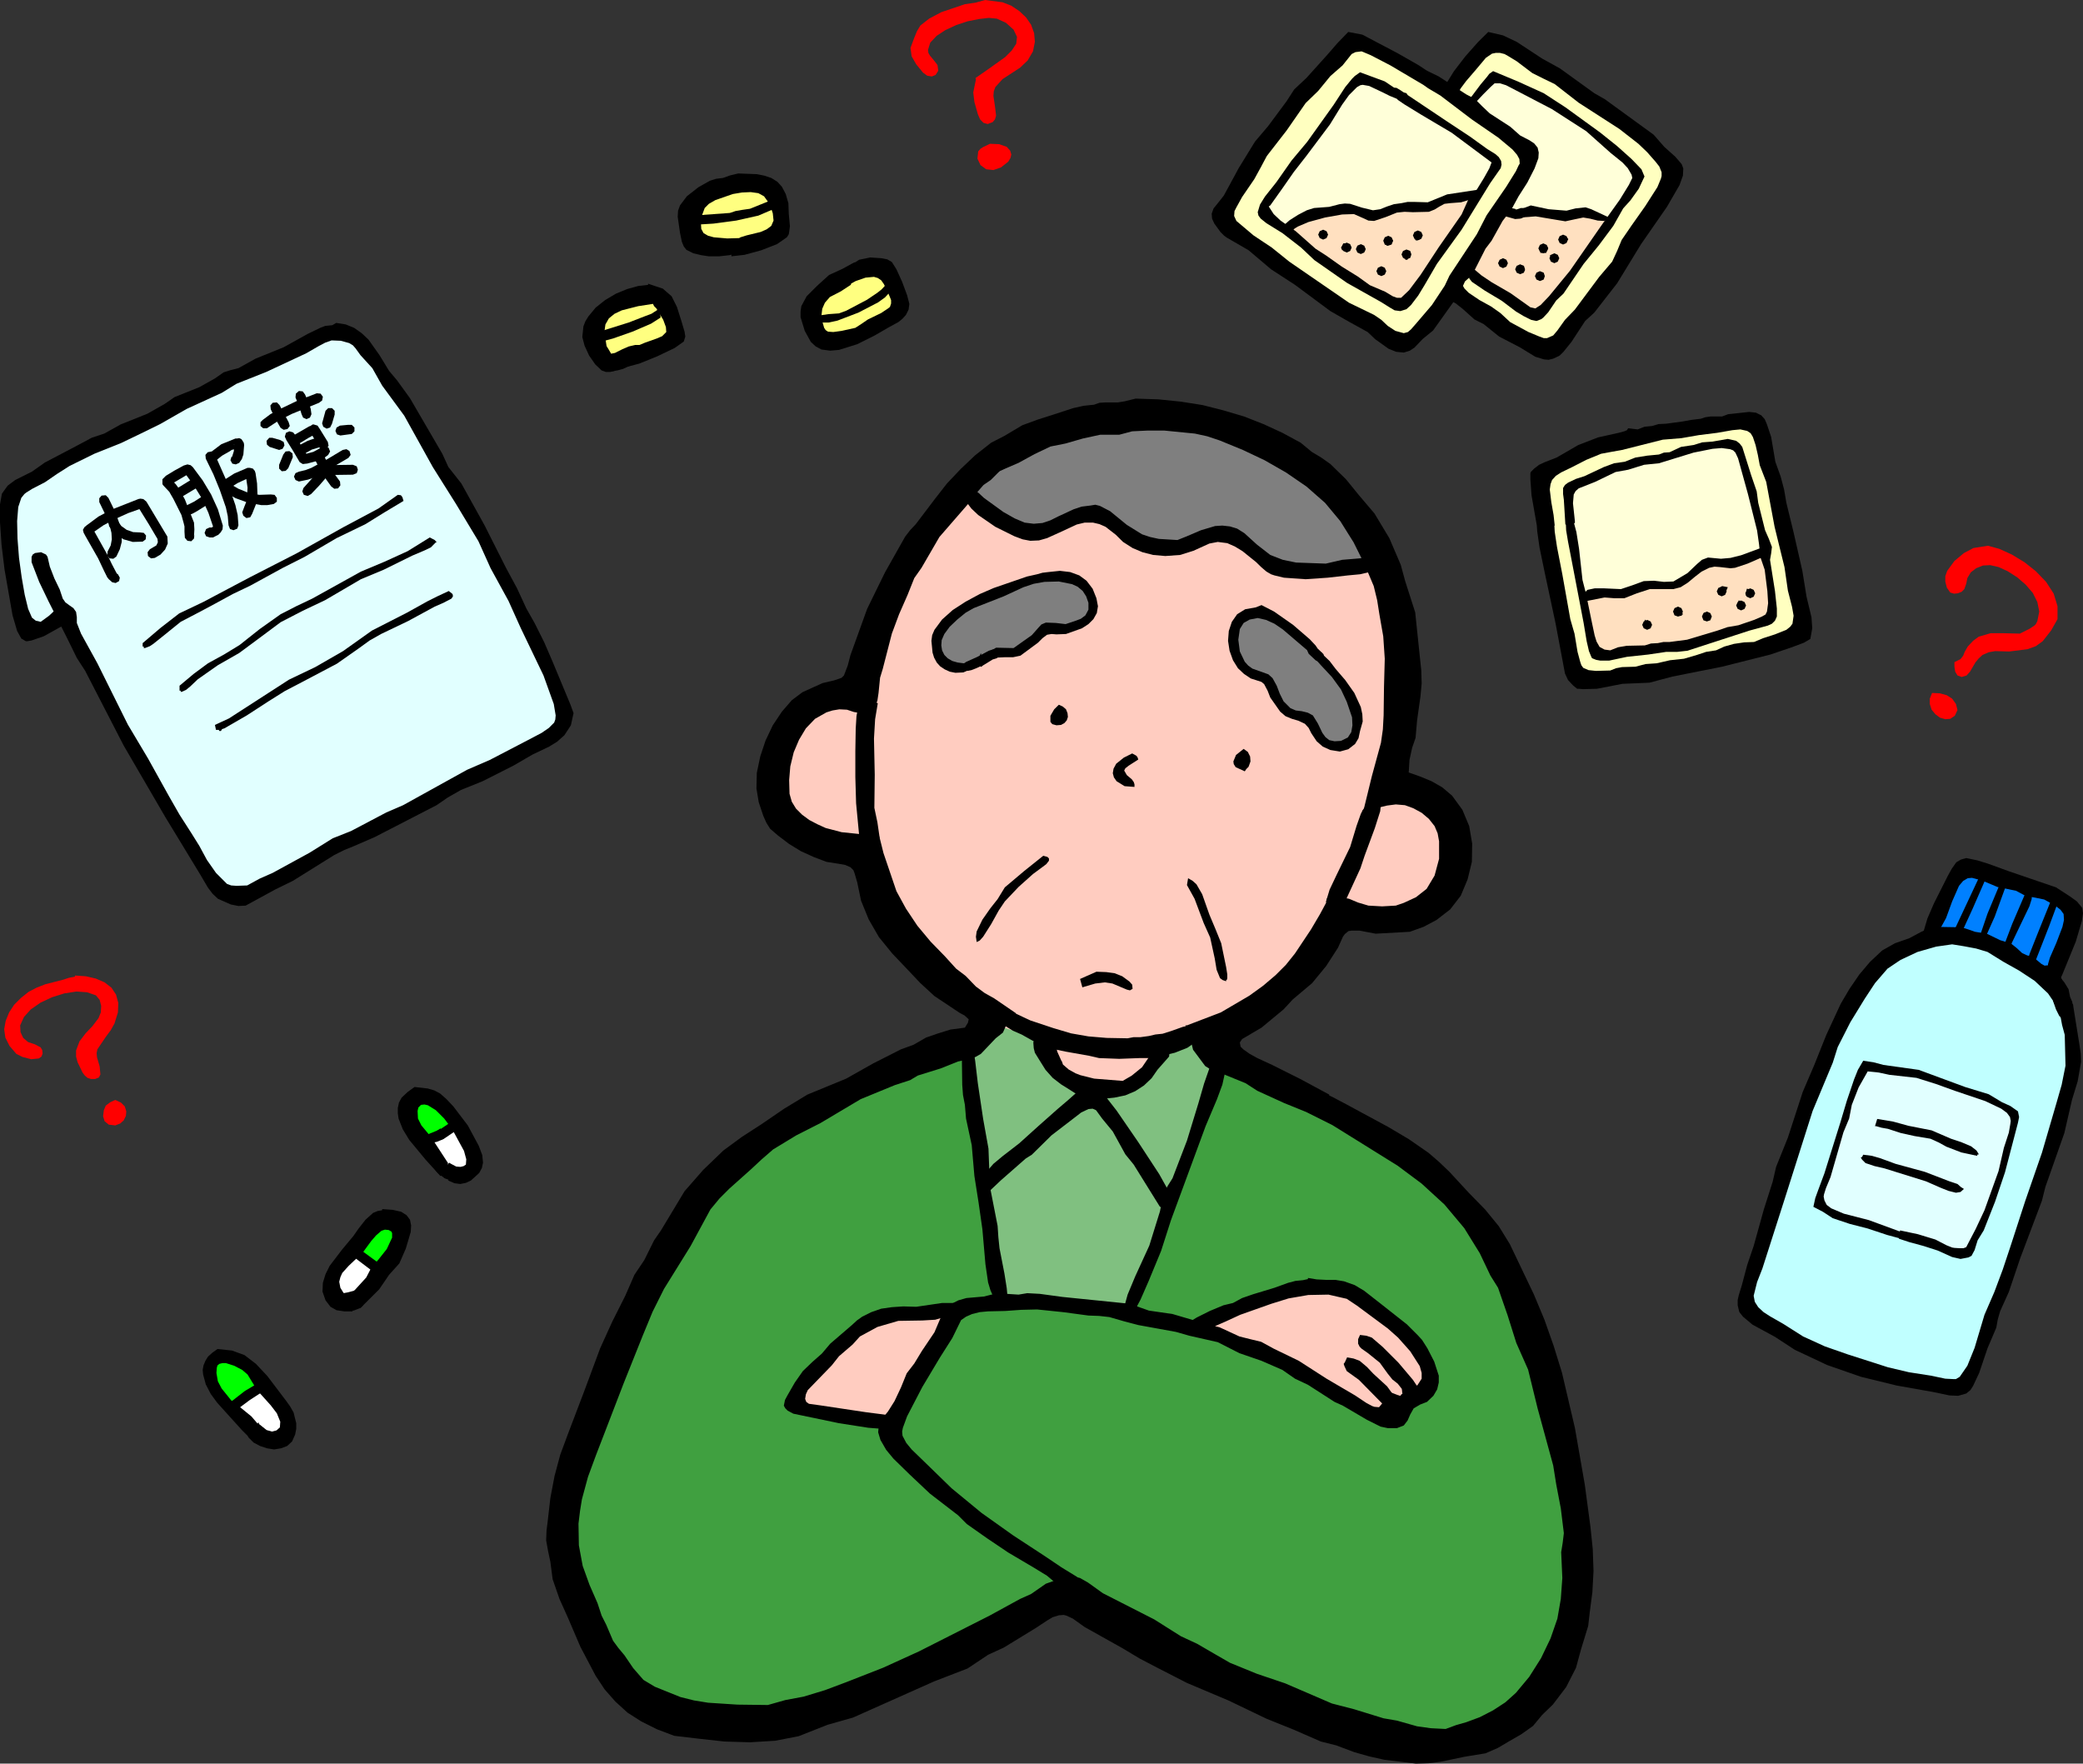 <svg xmlns="http://www.w3.org/2000/svg" xmlns:xlink="http://www.w3.org/1999/xlink" viewBox="0 0 273.8 231.8"><rect x="0" y="0" width="273.8" height="231.8" fill="#333333" stroke="none"/><defs><style>.cls-1,.cls-2{fill:none;}.cls-1{clip-rule:evenodd;}.cls-2{fill-rule:evenodd;}.cls-3{clip-path:url(#clip-path);}.cls-4{fill:#40a040;}.cls-5{fill:#80c080;}.cls-6{fill:#ffccc0;}.cls-7{fill:#0080ff;}.cls-8{fill:#c0ffff;}.cls-9{fill:#ffffc0;}.cls-10{fill:#fff;}.cls-11{fill:#ffff80;}.cls-12{fill:#e1ffff;}.cls-13{fill:lime;}.cls-14{fill:#7f7f7f;}.cls-15{fill:#ffffd9;}.cls-16{fill:#ffe0c0;}.cls-17{fill:red;}</style><clipPath id="clip-path" transform="translate(-2.5 -2.5)"><polygon class="cls-1" points="0 0 278.8 0 278.8 236.8 0 236.8 0 0 0 0"/></clipPath></defs><title>q22</title><g id="レイヤー_2" data-name="レイヤー 2"><g id="レイヤー_1-2" data-name="レイヤー 1"><g class="cls-3"><polygon class="cls-4" points="128.58 135.77 118.43 139.57 113.48 141.57 108.68 143.72 104.18 146.12 100.08 148.82 98.23 150.27 96.48 151.82 94.93 153.52 93.48 155.27 90.98 158.92 88.78 162.62 86.88 166.27 85.19 169.91 82.33 176.86 79.83 183.21 77.54 189.06 76.54 191.91 75.74 194.66 75.14 197.41 74.74 200.11 74.64 202.81 74.89 205.51 75.59 210.06 76.29 213.35 76.79 214.75 77.39 216.06 78.19 217.35 79.19 218.75 80.83 221.25 81.98 223 82.73 223.65 83.73 224.25 85.19 224.75 87.23 225.25 90.58 225.95 92.53 226.15 99.13 225.9 104.28 225.7 106.38 225.5 108.38 225.2 110.33 224.7 112.43 224 117.33 221.75 139.62 210.31 153.57 218 159.27 221 164.87 223.75 169.07 225.75 171.07 226.5 173.67 227.2 179.07 228.55 183.62 229.5 185.77 229.7 188.07 229.65 190.57 229.35 193.37 228.7 196.21 227.8 198.66 226.75 200.86 225.5 202.66 224.1 204.16 222.5 205.36 220.7 206.26 218.75 206.81 216.56 207.41 211.35 207.56 205.41 207.51 202.36 207.31 199.46 207.01 196.71 206.56 194.26 205.16 188.61 203.16 181.76 201.01 175.11 199.01 170.21 195.16 161.67 194.06 159.52 192.81 157.57 191.87 156.17 189.91 154.62 180.97 149.27 175.87 146.37 171.27 144.02 167.42 141.97 164.17 140.02 161.07 137.92 160.02 135.12 128.58 135.77 128.58 135.77"/></g><g class="cls-3"><polygon class="cls-5" points="131.38 132.97 127.28 138.47 131.53 170.96 148.57 172.76 160.62 139.97 157.37 134.57 131.38 132.97 131.38 132.97"/></g><g class="cls-3"><polygon class="cls-6" points="113.83 112.18 112.33 112.28 108.88 112.13 106.98 111.78 105.23 111.13 104.48 110.73 103.88 110.18 103.38 109.53 103.08 108.78 102.13 105.98 101.28 103.88 101.03 102.88 100.98 101.93 101.23 100.88 101.78 99.68 103.03 97.03 103.98 94.58 104.93 92.73 105.53 92.18 105.73 91.98 106.18 91.88 110.63 90.58 113.63 89.58 113.78 88.13 114.33 84.68 114.83 82.53 115.58 80.33 116.53 78.28 117.73 76.43 119.93 73.33 121.63 70.64 123.43 68.34 124.53 67.29 125.83 66.34 129.23 64.64 133.43 63.19 135.73 62.69 138.03 62.29 140.37 62.14 142.72 62.14 145.62 62.54 149.37 63.34 158.22 65.79 171.67 69.94 174.72 70.64 176.42 71.08 178.17 71.73 179.82 72.69 181.32 73.98 182.52 75.73 183.37 78.03 183.87 80.98 184.17 84.38 184.37 91.63 184.22 97.68 184.02 100.48 182.87 103.38 184.32 103.83 187.57 105.03 189.32 105.83 190.82 106.83 191.87 107.88 192.16 108.48 192.26 109.08 192.12 111.88 191.66 114.98 190.76 117.63 190.12 118.58 189.87 118.88 189.37 119.17 184.87 120.58 182.07 121.27 179.22 120.52 177.17 120.17 176.47 120.13 176.27 120.13 176.02 120.47 174.07 122.92 170.02 127.47 165.67 131.97 163.97 133.52 162.87 134.27 152.82 137.82 152.32 138.67 150.72 140.57 149.57 141.57 148.12 142.42 146.47 143.02 144.52 143.22 142.57 142.87 140.87 142.02 139.47 140.87 138.28 139.57 136.72 137.17 136.23 136.07 135.33 135.92 133.08 135.42 131.68 134.97 130.13 134.32 128.58 133.52 127.13 132.47 125.48 130.97 123.43 128.87 121.18 126.37 118.93 123.52 116.88 120.58 115.23 117.58 114.13 114.73 113.88 113.43 113.83 112.18 113.83 112.18"/></g><g class="cls-3"><polygon class="cls-7" points="253.46 123.22 254.1 121.42 254.6 120.38 255.3 119.33 256 118.08 256.5 116.68 257.2 115.48 257.75 115.08 258.4 114.83 260.25 114.73 262.35 114.83 264.35 115.08 265.7 115.48 267.95 116.48 270.25 117.68 271.2 118.38 272 119.22 272.55 120.08 272.7 121.02 272.4 122.27 271.85 124.02 270.2 127.82 253.46 123.22 253.46 123.22"/></g><g class="cls-3"><polygon class="cls-8" points="262.65 124.77 259.6 124.07 256.5 123.87 253.55 124.22 252.21 124.62 251 125.17 248.96 126.22 247.16 127.17 245.36 128.67 244.46 129.82 243.46 131.32 242.16 134.02 240.41 138.32 236.36 149.12 231.36 163.42 230.06 166.62 229.21 168.97 228.91 169.81 228.86 170.06 228.91 170.41 229.41 171.26 230.26 172.36 231.76 173.91 239.46 177.56 245.36 180.06 247.5 180.86 248.1 181.11 249.71 181.36 254.96 182.31 256.85 182.51 257.45 182.56 257.6 182.56 258 182.26 258.6 181.36 259.1 180.11 259.55 178.86 259.95 177.96 264.85 164.91 269.3 152.47 269.8 150.57 270.9 145.92 271.85 140.22 272 137.47 272.05 136.47 271.9 135.07 271.5 133.07 270.9 131.47 270.2 130.17 269.45 129.12 268.15 127.87 267.6 127.52 262.65 124.77 262.65 124.77"/></g><g class="cls-3"><polygon class="cls-9" points="190.87 39.04 183.82 44.79 168.22 34.94 160.87 28.89 164.32 22.55 167.12 17.8 168.17 16.1 168.47 15.6 169.32 14.7 173.37 10.3 176.17 7.2 178.42 5.6 185.92 9.6 188.27 11 189.91 11.9 190.47 12.2 190.62 12.3 190.76 12.2 196.16 6.25 202.16 8.4 218.16 19.9 219.81 23.25 215.36 30.29 204.21 45.89 201.36 45.34 190.87 39.04 190.87 39.04"/></g><g class="cls-3"><polygon class="cls-10" points="30.69 185.06 32.44 187.41 32.89 187.96 33.39 188.31 34.54 188.71 35.64 188.76 36.14 188.91 36.54 189.26 36.69 189.31 36.89 189.21 37.19 188.21 37.34 186.81 37.24 185.96 36.84 185.26 36.19 184.51 33.49 181.16 30.69 185.06 30.69 185.06"/></g><g class="cls-3"><polygon class="cls-10" points="46.94 164.37 45.54 165.52 44.29 166.81 43.44 167.97 43.14 168.81 43.29 170.26 43.64 170.86 43.89 171.06 44.54 171.21 45.64 171.16 46.59 170.76 48.79 168.91 49.99 167.56 50.89 166.31 51.59 165.02 46.94 164.37 46.94 164.37"/></g><g class="cls-3"><polygon class="cls-10" points="56.44 150.72 56.74 150.02 57.54 148.62 58.04 147.97 58.59 147.47 59.14 147.32 59.69 147.57 60.79 148.87 61.79 150.42 62.49 151.92 62.64 153.02 62.19 153.77 61.44 154.32 60.59 154.62 59.94 154.52 56.99 152.12 56.44 150.72 56.44 150.72"/></g><g class="cls-3"><polygon class="cls-11" points="79.44 46.54 78.24 44.49 77.39 43.24 77.24 42.79 77.34 42.39 78.54 41.44 81.53 39.89 82.73 39.49 84.08 39.29 84.83 39.29 85.44 39.39 86.48 39.89 87.28 40.64 87.78 41.44 88.73 42.84 89.08 43.49 89.18 43.74 89.08 44.04 88.03 44.74 86.08 45.69 83.33 46.84 81.48 47.44 80.39 47.69 80.04 47.79 80.08 47.59 79.44 46.54 79.44 46.54"/></g><g class="cls-3"><polygon class="cls-11" points="94.48 32.44 93.48 32.29 92.48 32.14 91.68 31.54 91.48 30.94 91.43 30.04 91.33 29.14 91.03 28.49 90.28 27.64 90.13 27.29 90.33 26.94 90.93 26.5 92.08 25.84 96.33 24 97.58 23.75 98.68 23.8 99.83 24.05 100.93 24.5 101.83 25.14 102.38 26.05 102.93 28.09 102.98 28.94 102.98 29.19 102.83 29.54 101.38 30.84 100.23 31.69 94.48 32.44 94.48 32.44"/></g><g class="cls-3"><polygon class="cls-11" points="108.13 44.04 107.23 41.99 107.03 40.84 107.03 40.39 107.38 39.94 108.68 38.59 110.83 36.99 112.28 36.29 113.63 35.94 115.58 35.79 116.23 35.89 116.83 36.19 117.33 36.74 117.68 37.54 118.43 39.39 118.63 40.19 118.63 40.44 118.33 40.79 116.68 41.89 114.43 43.04 111.48 44.24 109.88 44.79 108.13 44.04 108.13 44.04"/></g><g class="cls-3"><polygon class="cls-12" points="8.6 80.88 8 81.48 6.65 82.63 5.1 83.43 4.45 83.43 4.2 83.38 3.95 83.03 3.3 81.93 2.95 80.98 2.65 78.48 1.7 71.89 1.35 68.19 1.3 66.89 1.3 66.54 1.65 65.79 2.65 64.44 4.1 62.94 6.1 61.49 8.7 60.19 13 58.09 19.05 54.94 25.09 51.89 27.64 50.79 29.59 50.09 32.54 49.14 35.14 47.94 37.49 46.79 39.69 45.89 41.74 44.99 43.59 44.09 44.39 43.79 45.14 43.74 45.84 43.94 46.49 44.49 49.79 49.19 52.99 53.69 55.89 58.39 60.94 67.29 69.14 82.38 72.39 88.93 73.74 91.88 74.14 92.88 74.34 93.73 74.39 94.73 74.09 95.73 73.14 96.78 71.19 98.08 59.99 103.78 49.29 109.03 43.44 112.38 39.99 114.28 38.69 114.93 36.94 115.63 34.44 116.73 33.24 117.23 32.04 117.53 30.79 117.53 29.59 117.13 28.3 116.18 27 114.53 22.85 107.53 17.1 97.28 9.9 83.98 8.6 80.88 8.6 80.88"/></g><g class="cls-3"><polygon class="cls-13" points="55.79 149.77 60.04 147.57 58.44 145.92 57.09 144.77 56.59 144.42 56.49 144.32 56.04 144.32 54.49 144.72 53.89 145.02 53.64 145.32 54.69 147.67 55.79 149.77 55.79 149.77"/></g><g class="cls-3"><polygon class="cls-13" points="50.09 166.97 46.94 164.37 47.64 163.06 48.54 161.97 48.94 161.57 49.74 161.12 50.99 160.57 52.04 160.32 52.69 160.47 52.99 161.22 52.59 162.72 51.59 164.62 50.09 166.97 50.09 166.97"/></g><g class="cls-3"><polygon class="cls-13" points="29.94 185.06 34.24 182.11 33.14 180.81 32.09 179.86 31.69 179.51 31.09 179.21 30.14 178.96 29.19 178.81 28.39 178.86 28 179.11 27.55 179.51 27.45 179.86 27.64 180.61 29.94 185.06 29.94 185.06"/></g><g class="cls-3"><polygon class="cls-14" points="126.53 64.84 130.43 62.44 135.98 59.59 141.67 56.99 144.22 56.09 146.27 55.54 149.32 54.94 151.82 54.54 154.22 54.54 156.97 55.09 161.77 56.64 164.02 57.64 167.07 59.19 168.87 60.29 170.62 61.69 173.97 64.99 176.77 68.19 178.62 70.58 179.67 72.08 180.27 73.19 180.57 74.14 179.82 74.44 177.87 75.03 175.12 75.48 173.57 75.53 172.02 75.33 167.42 74.53 165.97 74.14 165.47 73.89 164.77 73.28 163.77 72.03 162.92 70.83 162.47 70.39 161.92 70.08 161.32 70.08 160.57 70.33 158.87 71.33 156.92 72.33 155.87 72.64 154.72 72.83 153.47 72.78 152.12 72.44 149.92 71.83 148.62 71.58 147.82 71.28 147.02 70.33 145.97 69.14 144.92 68.34 143.82 67.94 142.77 67.99 139.78 69.04 136.93 70.04 135.93 70.08 134.63 69.94 133.33 69.54 132.28 69.04 127.28 65.79 126.53 64.84 126.53 64.84"/></g><g class="cls-3"><polygon class="cls-14" points="127.83 79.23 131.63 77.43 132.88 76.88 134.13 76.53 137.47 75.88 139.22 75.73 139.82 75.73 140.53 75.98 142.12 76.58 142.67 76.98 143.12 77.63 143.57 79.03 143.22 80.33 142.42 81.88 141.72 82.43 141.42 82.63 141.32 82.68 140.72 82.68 138.53 82.73 137.68 82.93 137.03 83.23 135.58 84.58 134.68 85.28 134.38 85.53 133.93 85.63 132.48 85.68 131.58 85.83 130.53 86.18 128.48 87.08 127.53 87.43 126.53 87.58 125.43 87.68 124.33 87.63 123.53 87.23 123.28 86.83 123.18 86.28 123.18 84.73 123.23 83.83 123.53 82.88 124.03 81.88 124.88 80.93 126.13 80.03 127.83 79.23 127.83 79.23"/></g><g class="cls-3"><polygon class="cls-14" points="162.52 82.83 163.22 81.53 164.07 80.88 165.02 80.78 165.97 80.98 168.27 81.78 169.42 82.33 170.42 83.03 173.37 85.93 175.12 87.88 175.72 88.58 176.37 89.53 177.12 90.53 177.72 91.13 178.02 91.73 178.12 92.88 178.17 94.48 178.27 95.98 178.17 97.18 177.97 97.53 177.57 97.78 175.82 98.33 174.92 98.23 174.62 98.08 173.97 97.43 173.22 96.33 172.87 95.43 172.47 94.78 171.62 94.38 170.67 94.38 170.02 94.48 169.72 94.38 169.42 94.18 168.47 92.98 167.52 91.48 166.97 90.43 166.72 89.63 165.32 89.43 164.27 88.93 163.87 88.68 163.47 87.88 162.47 85.23 162.22 83.98 162.22 83.53 162.52 82.83 162.52 82.83"/></g><g class="cls-3"><polygon class="cls-15" points="165.97 27.59 167.42 25.45 168.52 23.84 169.77 22.39 171.52 20.1 173.87 16.7 176.12 13.5 177.47 11.75 178.47 10.9 179.12 10.75 180.17 10.9 181.67 11.5 183.42 12.45 186.97 14.6 191.01 17.35 194.56 19.9 196.01 20.95 196.41 21.39 194.12 25.75 184.07 40.14 165.97 27.59 165.97 27.59"/></g><g class="cls-3"><polygon class="cls-15" points="193.37 13.8 196.51 10.35 199.06 11.4 202.81 13.05 206.06 14.9 207.96 16.1 209.61 17.4 213.06 20.25 214.51 21.55 214.96 22 215.16 22.5 215.01 23.45 214.46 24.75 213.76 26.09 212.96 27.14 212.31 28.09 211.61 29.34 210.76 30.74 209.51 32.14 207.86 33.84 206.01 35.99 203.66 39.14 203.11 40.59 202.66 41.09 202.46 41.24 201.81 41.24 200.31 40.79 198.66 39.59 195.41 37.39 193.37 36.14 194.01 33.54 199.76 23.14 201.06 20.85 195.87 16 193.37 13.8 193.37 13.8"/></g><g class="cls-3"><polygon class="cls-16" points="169.47 30.04 171.77 28.54 172.57 28.09 173.42 27.94 175.52 27.79 177.82 27.74 179.27 28.09 180.97 28.09 183.42 27.64 185.62 27.19 188.22 26.7 189.52 26.45 190.97 26.25 192.76 26.05 193.91 25.8 187.17 35.99 186.07 37.94 185.47 38.84 184.87 39.39 184.37 39.64 183.77 39.74 183.07 39.64 182.12 39.14 179.12 37.59 176.92 36.44 169.47 30.04 169.47 30.04"/></g><g class="cls-3"><polygon class="cls-16" points="197.01 27.94 199.21 27.99 201.46 27.94 203.06 28.09 204.81 28.34 207.11 28.14 208.01 28.09 208.91 28.19 211.61 28.84 208.01 33.89 203.71 39.64 203.11 40.49 202.56 41.39 201.91 41.84 201.51 41.74 201.06 41.34 199.21 39.79 196.37 37.94 192.62 35.74 197.01 27.94 197.01 27.94"/></g><g class="cls-3"><polygon class="cls-9" points="202.36 62.54 208.26 59.94 211.16 58.84 213.96 57.99 217.06 57.44 220.51 57.09 226.31 56.59 229.36 56.14 230.36 56.39 230.71 56.54 231.26 57.34 231.81 58.69 232.56 61.04 234.31 67.44 236.81 77.48 237.21 79.08 237.51 80.73 237.41 82.18 237.16 82.73 236.71 83.13 233.81 84.58 232.01 85.23 229.96 85.73 208.21 89.73 206.71 87.03 202.36 62.54 202.36 62.54"/></g><g class="cls-3"><polygon class="cls-15" points="213.31 85.93 212.26 86.13 211.36 86.48 210.96 86.53 210.61 86.38 210.31 86.03 210.01 85.43 208.61 81.68 207.91 79.48 207.46 77.33 206.51 68.89 206.26 66.54 206.31 64.64 206.81 64.14 207.86 63.64 210.71 62.44 212.61 61.74 214.96 61.09 218.66 60.09 220.56 59.44 222.56 58.89 224.21 58.54 225.41 58.39 227.11 58.39 227.91 58.69 228.21 58.89 228.61 59.54 230.31 64.64 231.16 67.94 231.46 69.14 231.66 70.48 232.81 77.63 233.11 78.48 233.46 79.23 233.46 80.03 233.21 80.43 232.66 80.83 230.11 82.03 228.01 82.93 224.46 84.13 222.36 84.63 221.61 84.83 220.86 84.88 216.61 85.43 213.31 85.93 213.31 85.93"/></g><g class="cls-3"><polygon class="cls-16" points="208.11 78.13 209.66 78.13 211.06 78.28 212.26 78.38 213.16 78.28 214.76 77.68 215.71 77.38 216.91 77.13 219.01 76.98 219.76 76.88 220.46 76.58 221.86 75.33 222.76 74.69 223.16 74.48 223.96 74.23 226.06 73.98 227.56 73.83 228.21 73.73 228.76 73.73 230.16 73.33 231.86 72.53 232.41 74.69 232.96 78.13 233.16 80.28 232.91 81.03 232.71 81.23 232.01 81.53 224.61 84.08 220.36 84.73 216.01 85.03 212.36 85.53 210.31 85.93 209.46 83.43 208.71 80.93 208.11 78.13 208.11 78.13"/></g><g class="cls-3"><polygon class="cls-12" points="239.16 158.32 239.61 156.17 240.06 154.37 240.61 152.97 241.41 151.02 242.41 148.12 243.56 144.27 245.16 140.42 248.41 140.77 250.21 141.12 252.3 141.62 256.3 142.72 259.45 143.62 261.9 144.57 263.9 145.52 264.6 146.07 264.8 146.32 264.8 146.77 264.6 148.77 264.4 149.82 264.1 150.67 261.85 156.82 259.8 162.62 258 164.87 255.85 164.42 254.21 163.97 253.1 163.52 252 163.02 250.31 162.52 247.11 161.62 242.66 159.82 239.16 158.32 239.16 158.32"/></g><g class="cls-3"><polygon class="cls-6" points="157.62 174.01 161.37 172.41 164.62 171.26 167.42 170.46 169.87 169.91 172.12 169.47 174.12 169.26 175.92 169.36 176.67 169.56 177.32 169.91 180.57 171.71 182.32 172.76 182.92 173.21 183.72 173.91 186.47 177.01 187.62 178.66 187.97 179.21 188.02 179.36 188.07 179.86 188.12 181.46 187.82 182.16 187.67 182.41 186.97 182.76 185.57 183.76 184.12 185.16 182.42 186.91 178.77 185.16 170.02 180.01 162.97 176.21 160.42 174.91 159.62 174.56 157.62 174.01 157.62 174.01"/></g><g class="cls-3"><polygon class="cls-6" points="125.03 172.26 120.78 172.41 117.28 172.76 115.93 172.96 115.58 173.06 114.43 173.56 112.33 174.86 110.38 176.56 108.58 178.41 107.03 180.16 105.78 181.76 104.93 183.11 104.58 184.16 104.58 184.51 104.78 184.71 106.23 185.31 108.03 185.61 117.78 186.66 125.03 172.26 125.03 172.26"/></g><g class="cls-3"><polygon class="cls-17" points="129.48 0 131.78 0.3 132.93 0.75 133.98 1.45 134.88 2.3 135.53 3.25 135.93 4.35 136.03 5.5 135.78 6.75 135.08 7.95 134.08 8.9 132.93 9.65 131.78 10.4 130.83 11.45 130.63 12 130.58 12.6 130.78 13.95 130.93 15.2 130.78 15.7 130.48 16.05 129.83 16.3 129.28 16.15 128.83 15.7 128.53 15 128.08 13.4 127.93 12.15 128.28 10.45 128.23 10.25 128.38 10.15 130.03 9 132.13 7.5 132.98 6.65 133.58 5.75 133.68 4.85 133.23 3.9 132.23 3 131.03 2.45 129.98 2.35 128.68 2.5 127.18 2.8 125.68 3.3 124.28 3.95 123.13 4.7 122.28 5.6 121.98 6.55 122.03 6.95 122.23 7.3 122.73 7.9 123.23 8.55 123.33 9.3 122.98 9.85 122.48 10.05 121.88 9.95 121.33 9.55 120.43 8.45 119.83 7.4 119.68 6.3 120.18 4.95 120.53 4.1 120.98 3.35 122.13 2.45 123.73 1.6 126.83 0.55 128.23 0.35 129.48 0 129.48 0"/></g><g class="cls-3"><polygon points="177.22 4.2 179.07 4.55 183.72 7 186.52 8.6 187.42 9.2 187.67 9.35 187.82 9.55 187.77 10 187.57 10.4 187.27 10.8 187.17 11.2 182.77 8.6 180.17 7.25 179.22 6.85 178.97 6.75 178.17 6.85 177.67 7.1 177.27 7.6 176.47 8.6 174.87 10 173.27 11.95 171.62 13.55 169.12 17.15 166.52 20.5 165.72 22 164.87 23.55 163.27 25.89 162.52 27.25 162.27 27.74 162.22 28.39 162.52 29.04 164.77 30.94 167.17 32.54 169.47 34.39 177.32 39.79 180.62 41.39 181.57 42.04 182.42 42.84 183.42 43.49 184.52 43.79 185.07 43.64 185.47 43.29 186.17 42.49 188.22 40.09 189.91 37.54 190.52 36.24 194.12 30.79 195.41 28.29 197.96 24.59 199.26 22.5 199.61 21.75 199.76 21.5 199.71 20.9 199.41 20.35 198.81 19.65 196.96 18.1 193.47 15.7 189.32 12.55 187.72 11.6 186.17 10.5 186.02 10.3 186.12 10.15 186.52 9.45 186.77 9.2 187.17 9.1 189.12 10.05 192.72 12.4 193.87 13 194.81 13.95 195.81 14.9 198.51 16.65 199.81 17.8 201.06 18.45 201.66 18.85 202.11 19.4 202.26 20.05 202.21 20.8 201.71 22.14 200.76 24 199.61 25.8 198.66 27.54 197.51 29.04 196.06 31.64 195.26 32.69 193.51 36.14 192.56 36.99 191.87 38.54 188.37 43.44 187.02 44.54 185.92 45.69 185.32 46.09 184.52 46.34 183.52 46.24 182.52 45.84 180.77 44.59 179.77 43.64 177.32 42.29 174.87 40.89 170.22 37.44 167.07 35.39 164.12 32.89 162.22 31.79 161.27 31.24 160.92 30.99 160.42 30.49 159.62 29.39 159.32 28.74 159.27 28.09 159.52 27.39 159.97 26.84 160.87 25.7 162.82 22.1 164.97 18.6 166.67 16.6 169.12 13.3 170.12 11.75 171.72 10.25 174.47 7.2 175.77 5.7 177.22 4.2 177.22 4.2"/></g><g class="cls-3"><polygon points="195.62 4.2 197.56 4.65 199.36 5.5 202.71 7.7 205.06 9 209.56 12.25 210.96 13.05 217.36 17.7 218.76 19.3 220.21 20.6 220.86 21.35 221.06 21.6 221.26 22.14 221.21 23.09 220.76 24.34 219.11 27.19 215.71 32.09 212.56 37.24 209.56 41.09 208.36 42.19 206.56 44.94 205.51 46.24 205.06 46.69 204.91 46.79 204.16 47.14 203.56 47.29 202.96 47.24 201.81 46.89 199.76 45.64 197.06 44.24 195.01 42.59 193.81 41.99 192.31 40.64 191.37 39.89 190.72 39.54 190.72 39.09 191.41 38.29 191.81 37.34 192.16 37.34 192.51 37.94 193.06 38.49 194.47 39.44 196.01 40.29 197.21 41.14 198.51 42.34 200.91 43.64 202.36 44.24 202.91 44.44 203.36 44.44 204.16 44.09 204.71 43.44 205.71 42.04 207.01 40.69 210.21 36.39 211.91 34.39 212.56 32.99 213.16 31.54 214.46 29.64 216.26 27.09 217.86 24.59 218.31 23.5 218.41 23.14 218.41 22.64 218.11 21.89 217.61 21.25 216.51 20 215.36 18.9 212.86 16.95 207.51 13.5 204.36 11.05 202.91 10.35 201.41 9.6 199.36 8.05 198.21 7.35 197.76 7.1 197.16 6.95 196.62 6.95 196.12 7.05 195.31 7.6 194.01 9.15 192.72 10.65 192.01 11.6 191.81 11.95 191.72 12.3 190.57 11.6 190.02 11.1 189.91 10.95 190.16 10.9 191.12 9.35 192.62 7.4 194.26 5.55 195.62 4.2 195.62 4.2"/></g><g class="cls-3"><polygon points="196.26 9.35 199.61 10.75 202.91 12.25 205.76 14.1 210.31 17.4 212.56 19.2 214.46 20.9 215.76 22.25 216.16 23.2 215.41 24.8 214.31 26.34 213.36 27.39 212.06 29.69 210.16 32.24 208.16 34.69 205.51 38.59 204.56 39.49 203.51 41.04 202.86 41.74 202.61 41.94 202.11 42.14 201.96 42.19 201.26 42.04 200.26 41.54 199.26 40.94 197.41 39.54 195.16 38.19 193.91 37.34 193.47 37.04 193.12 36.59 193.06 36.14 193.26 35.64 193.41 35.44 193.72 35.34 194.72 36.19 196.06 37.09 198.56 38.54 201.16 40.39 201.81 40.54 202.51 40.09 203.61 38.94 206.36 35.59 210.56 29.54 212.91 26.25 214.11 24.3 214.46 23.59 214.56 23.39 214.46 22.95 213.96 22.1 213.26 21.35 211.71 20.1 208.51 17.25 204.01 14.35 199.31 11.9 197.96 11.2 197.16 10.95 196.46 10.95 195.91 11.45 194.96 12.4 194.12 13.3 193.76 13.55 193.12 13.25 193.12 13.1 194.62 11.1 195.46 10.1 195.76 9.7 196.26 9.35 196.26 9.35"/></g><g class="cls-3"><polygon points="178.77 9.5 182.02 10.7 183.37 11.6 184.17 12.05 184.87 12.25 185.07 12.55 184.32 12.95 183.52 12.95 182.67 12.6 181.77 12.15 179.97 11.3 179.12 11.15 178.82 11.2 178.37 11.45 177.32 12.5 176.42 13.75 174.82 16.35 171.67 20.55 170.07 22.6 168.57 24.75 166.97 27 166.77 27.14 167.42 28.14 168.32 28.99 170.32 30.39 172.92 32.69 174.32 33.59 176.37 35.04 178.47 36.34 180.07 37.49 182.07 38.34 183.07 38.94 183.62 39.14 184.17 39.14 185.22 38.14 186.72 36.14 189.12 32.49 192.12 28.19 192.97 26.3 193.76 25.5 195.06 23.39 195.76 22.14 196.06 21.35 190.82 17.45 186.77 15.05 184.57 13.7 183.77 13.15 182.92 12.35 182.77 12 182.87 11.65 183.02 11.5 183.57 11.55 184.07 11.85 190.27 16 193.22 17.95 195.51 19.6 196.56 20.25 197.01 20.65 197.31 21.15 197.37 21.64 197.26 22.1 195.87 24.09 192.12 30.19 188.87 34.69 187.27 37.44 186.42 38.84 185.47 40.09 184.87 40.64 184.07 40.89 183.32 40.79 182.72 40.44 181.52 39.69 177.07 37.19 172.77 34.19 171.02 32.54 168.57 30.64 166.47 29.34 165.72 28.74 165.42 28.34 165.32 27.89 165.62 26.89 166.27 25.84 167.77 23.95 169.77 21.1 171.82 18.65 175.32 13.75 176.82 11.45 177.72 10.35 178.07 10 178.77 9.5 178.77 9.5"/></g><g class="cls-3"><polygon class="cls-17" points="130.13 18.9 131.33 18.95 132.33 19.3 132.78 19.8 132.93 20.3 132.83 20.75 132.53 21.25 131.58 22 130.58 22.35 129.63 22.25 128.88 21.7 128.48 20.85 128.58 19.9 128.88 19.55 129.28 19.3 130.13 18.9 130.13 18.9"/></g><g class="cls-3"><polygon points="97.03 22.8 99.48 22.89 100.48 23.09 101.38 23.39 102.18 23.89 102.78 24.55 103.28 25.5 103.63 26.7 103.68 28.09 103.83 29.74 103.73 30.49 103.68 30.79 103.43 31.19 102.13 32.09 100.08 32.89 97.88 33.49 96.13 33.69 96.23 32.59 96.38 32.04 96.68 31.59 97.33 31.19 98.13 30.94 99.98 30.49 100.78 30.14 101.38 29.69 101.68 28.99 101.58 28.04 101.18 26.84 100.43 25.8 99.68 25.39 98.68 25.25 97.53 25.3 96.33 25.5 94.03 26.3 93.18 26.79 92.63 27.34 92.28 28.29 92.13 29.29 92.18 30.09 92.48 30.64 93.08 30.99 93.83 31.19 95.58 31.34 97.33 31.29 97.13 32.44 96.88 33.29 95.88 33.54 94.53 33.69 93.18 33.69 92.18 33.54 91.13 33.29 90.23 32.84 89.88 32.39 89.63 31.79 89.38 30.59 89.08 28.49 89.13 27.69 89.38 27 90.28 25.8 91.83 24.59 93.33 23.75 94.13 23.5 95.03 23.39 95.98 23.05 97.03 22.8 97.03 22.8"/></g><g class="cls-3"><polygon points="194.16 24.95 194.31 24.95 194.12 25.64 193.31 26.2 192.06 26.59 190.62 26.7 189.87 26.79 189.22 27.14 188.57 27.54 187.82 27.84 185.72 27.89 184.62 27.84 183.62 27.94 182.12 28.54 180.62 29.04 179.87 28.99 179.22 28.69 177.97 28.14 176.42 28.19 174.17 28.59 171.97 29.19 170.57 29.79 170.17 30.04 169.87 30.34 168.62 29.74 168.62 29.59 168.77 29.59 169.52 28.94 170.62 28.24 171.77 27.64 172.72 27.34 174.72 27.19 176.07 26.84 176.77 26.75 177.47 26.79 179.02 27.29 180.47 27.64 181.42 27.5 182.32 27.14 183.22 26.84 184.22 26.7 185.02 26.54 185.92 26.54 187.67 26.59 190.22 25.55 194.16 24.95 194.16 24.95"/></g><g class="cls-3"><polygon points="101.18 26.39 101.68 26.84 101.93 27.44 101.78 27.44 99.68 28.34 96.78 28.99 93.78 29.39 91.33 29.54 91.38 28.79 91.53 28.44 91.78 28.29 95.93 27.99 96.68 27.74 97.53 27.59 98.58 27.44 101.18 26.39 101.18 26.39"/></g><g class="cls-3"><polygon points="201.21 27 203.56 27.5 205.91 27.69 207.11 27.39 208.41 27.25 209.16 27.5 210.11 27.94 211.51 28.59 211.26 28.89 210.86 29.04 210.01 28.99 209.01 28.74 208.11 28.59 206.91 28.84 205.76 29.09 201.86 28.44 199.81 28.59 199.31 28.44 199.11 28.29 199.21 28.24 199.61 27.74 200.06 27.44 201.21 27 201.21 27"/></g><g class="cls-3"><polygon points="173.77 30.39 174.17 30.69 174.27 31.09 173.92 31.34 173.72 31.34 173.62 31.19 173.47 30.89 173.62 30.74 173.77 30.39 173.77 30.39"/></g><g class="cls-3"><polygon points="186.42 30.39 186.67 30.79 186.72 31.19 186.57 31.49 186.12 31.64 186.12 31.49 185.97 31.49 185.97 30.89 186.42 30.39 186.42 30.39"/></g><g class="cls-3"><polygon points="205.11 31.04 205.71 31.09 205.96 31.19 206.06 31.34 206.16 31.44 206.06 31.49 205.71 31.84 205.31 31.99 205.11 31.04 205.11 31.04"/></g><g class="cls-3"><polygon points="182.52 31.34 183.12 31.64 182.62 32.14 182.37 32.29 182.27 32.29 182.22 32.14 182.07 32.14 182.07 31.64 182.52 31.34 182.52 31.34"/></g><g class="cls-3"><polygon points="176.57 31.99 177.07 31.99 177.27 32.09 177.37 32.29 177.52 32.29 177.12 32.79 176.87 32.99 176.82 33.04 176.77 32.89 176.42 32.89 176.27 32.54 176.42 32.29 176.57 31.99 176.57 31.99"/></g><g class="cls-3"><polygon points="178.92 32.29 179.32 32.69 179.42 32.94 179.42 32.99 179.22 33.04 178.77 33.24 178.77 33.04 178.62 33.04 178.62 32.74 178.77 32.59 178.92 32.29 178.92 32.29"/></g><g class="cls-3"><polygon points="202.61 32.29 203.41 32.44 203.41 32.84 203.26 33.04 203.26 33.24 202.46 33.24 202.61 32.29 202.61 32.29"/></g><g class="cls-3"><polygon points="184.57 33.24 185.32 33.39 185.27 33.79 185.17 33.94 185.02 33.99 185.02 34.14 184.72 34.14 184.72 33.99 184.57 33.99 184.57 33.24 184.57 33.24"/></g><g class="cls-3"><polygon points="203.71 33.54 204.21 33.59 204.51 33.84 204.66 34.29 204.36 34.29 204.06 34.24 203.91 34.04 203.71 33.54 203.71 33.54"/></g><g class="cls-3"><polygon points="114.38 33.84 115.88 33.94 116.63 34.09 117.23 34.44 117.83 35.39 118.58 37.04 119.23 38.79 119.53 39.94 119.43 40.69 119.08 41.39 118.63 41.89 118.08 42.34 116.88 42.99 114.98 44.09 112.68 45.24 110.28 45.99 109.13 46.09 107.98 45.94 107.23 45.54 106.58 44.94 105.78 43.49 105.23 41.69 105.23 40.94 105.33 40.24 106.03 38.94 107.38 37.59 108.98 36.14 110.73 35.34 112.28 34.49 112.58 34.49 112.28 35.99 111.83 37.44 110.53 38.29 109.08 39.04 108.43 39.79 108.08 40.59 107.98 41.44 108.13 42.39 108.33 43.09 108.53 43.39 108.83 43.59 109.53 43.64 110.63 43.49 112.43 43.09 113.28 42.54 114.08 41.99 115.83 41.14 116.73 40.54 116.98 40.34 117.13 39.89 117.13 39.44 116.93 38.94 116.53 38.04 116.18 37.34 115.83 36.84 115.38 36.54 114.88 36.39 113.78 36.49 112.48 36.94 111.93 37.24 111.38 37.44 111.38 37.59 111.23 37.59 111.33 36.49 111.58 35.49 112.08 34.69 112.93 34.14 114.38 33.84 114.38 33.84"/></g><g class="cls-3"><polygon points="197.51 33.99 197.91 34.19 198.12 34.64 197.66 34.84 197.16 34.94 197.51 33.99 197.51 33.99"/></g><g class="cls-3"><polygon points="199.81 34.79 200.21 35.09 200.46 35.54 200.11 35.79 199.66 35.89 199.46 35.49 199.41 35.29 199.51 35.24 199.81 34.79 199.81 34.79"/></g><g class="cls-3"><polygon points="181.27 35.54 182.07 35.69 182.07 35.89 181.92 35.89 181.52 36.14 181.32 36.14 181.27 36.04 181.12 35.69 181.27 35.54 181.27 35.54"/></g><g class="cls-3"><polygon points="202.01 36.04 202.56 36.19 202.71 36.34 202.81 36.64 202.21 36.59 202.01 36.04 202.01 36.04"/></g><g class="cls-3"><polygon points="85.19 37.29 87.13 37.94 88.28 38.94 88.98 40.34 89.58 42.24 89.98 43.59 90.08 44.24 89.88 44.89 88.68 45.74 86.38 46.84 84.03 47.79 82.53 48.19 82.58 47.19 82.78 46.44 83.14 45.89 83.58 45.54 84.78 45.04 86.33 44.49 87.03 44.19 87.58 43.64 87.53 42.99 87.18 42.04 86.28 40.54 85.98 40.24 85.83 39.94 83.89 40.24 81.73 40.79 80.78 41.24 80.04 41.84 79.58 42.64 79.44 43.64 79.73 45.49 80.04 45.99 80.33 46.49 81.78 46.19 81.78 45.99 81.94 45.99 81.58 47.89 81.08 48.54 80.83 48.74 80.19 48.89 79.64 48.89 79.08 48.69 78.24 47.89 77.44 46.74 76.84 45.44 76.54 44.29 76.69 42.89 76.94 42.24 77.34 41.59 78.29 40.44 79.54 39.44 80.98 38.59 82.44 37.99 83.89 37.59 85.19 37.44 85.19 37.29 85.19 37.29"/></g><g class="cls-3"><polygon points="116.43 37.44 116.88 38.04 116.98 38.34 116.98 38.44 116.88 38.49 116.33 39.09 115.43 39.74 112.83 41.09 110.08 42.14 108.93 42.39 108.13 42.39 107.58 42.04 107.43 41.74 107.53 41.49 108.88 41.29 110.28 41.19 111.23 40.84 113.98 39.39 115.38 38.44 115.88 38.04 116.43 37.44 116.43 37.44"/></g><g class="cls-3"><polygon points="86.48 40.69 86.78 41.19 86.83 41.74 85.58 42.54 83.14 43.59 80.58 44.49 79.08 44.89 78.79 44.34 78.64 43.64 82.64 42.39 84.83 41.54 85.63 41.24 86.48 40.69 86.48 40.69"/></g><g class="cls-3"><polygon points="44.19 42.44 45.44 42.64 46.54 43.09 47.54 43.79 48.44 44.64 49.89 46.69 51.14 48.74 52.19 49.99 53.89 52.34 58.14 59.64 58.94 61.39 60.64 63.54 63.69 69.04 66.54 74.69 67.94 77.28 69.19 79.98 70.29 81.93 71.54 84.43 72.64 86.98 74.99 92.63 75.39 93.73 75.04 95.33 74.19 96.63 73.24 97.48 72.19 98.13 69.99 99.18 67.49 100.63 63.44 102.68 60.59 103.83 58.84 104.83 57.39 105.83 49.24 110.03 46.59 111.18 45.24 111.73 43.94 112.38 38.49 115.78 36.14 116.93 32.29 119.03 31.34 119.08 30.34 118.88 28.64 118.13 27.95 117.48 27.34 116.68 26.34 114.98 23 109.48 21.75 107.43 16.25 97.98 11.2 88.18 10.1 86.48 8.85 83.93 6.35 78.98 5.15 76.48 4.15 73.89 4.15 73.19 4.3 72.89 4.6 72.69 5.4 72.58 6.05 72.89 6.25 73.19 6.55 74.48 7.15 76.03 7.85 77.48 8.25 78.68 8.6 79.18 9.15 79.58 9.65 79.93 10 80.43 10.1 81.13 10.1 81.88 10.65 83.28 12.8 87.18 16.8 95.23 19.45 99.68 22.2 104.63 23.6 107.08 25.14 109.48 26.2 111.18 27.2 113.03 28.39 114.73 29.84 116.18 30.39 116.38 31.09 116.43 32.49 116.38 34.14 115.48 35.84 114.73 40.69 112.08 43.74 110.18 46.14 109.23 50.79 106.78 52.99 105.83 61.39 101.18 64.39 99.88 69.29 97.33 71.19 96.33 72.14 95.68 72.84 94.98 72.99 94.58 73.04 94.03 72.79 92.53 71.44 88.78 68.44 82.53 66.84 78.98 64.49 74.69 62.89 71.14 59.94 66.24 56.89 61.39 53.14 54.64 50.24 50.69 48.94 48.39 47.39 46.69 46.74 45.79 46.39 45.39 45.89 45.09 44.79 44.79 43.59 44.74 42.74 45.04 41.89 45.49 40.24 46.44 34.99 48.89 31.09 50.44 29.14 51.64 24.55 53.74 21.05 55.74 18.5 56.99 15.9 58.24 12.4 59.64 9.15 61.24 7.5 62.29 5.9 63.39 4.25 64.24 3.45 64.74 3.2 64.94 2.8 65.44 2.4 66.64 2.25 68.49 2.3 70.78 2.5 73.33 2.85 75.88 3.25 78.18 3.7 80.03 4.2 81.18 4.7 81.58 5.35 81.73 6.45 80.93 7.35 80.08 7.8 80.08 8.2 81.03 8.45 82.13 5.75 83.63 4.15 84.18 3.6 84.28 3.4 84.28 2.8 83.93 2.25 82.93 1.65 80.88 0.6 74.88 0.2 71.58 0 68.64 0 66.29 0.25 64.89 1 63.84 2 63.09 4.2 61.99 5.9 60.79 9.9 58.69 12.05 57.54 13.7 56.99 15.85 55.79 19.35 54.39 21.65 53.09 22.95 52.19 26.2 50.89 28.25 49.74 29.39 48.94 30.34 48.64 31.34 48.39 33.59 47.14 37.29 45.64 40.44 43.89 42.09 43.09 42.74 42.84 43.69 42.74 44.19 42.44 44.19 42.44"/></g><g class="cls-3"><polygon points="149.27 52.39 152.27 52.49 155.22 52.79 158.07 53.24 160.82 53.94 163.52 54.74 166.07 55.74 168.57 56.89 170.97 58.19 172.42 59.39 173.67 60.14 174.87 60.99 176.92 62.99 178.67 65.14 180.67 67.49 182.62 70.73 184.12 74.23 184.72 76.43 186.02 80.48 186.82 88.13 186.87 89.83 186.72 91.48 186.27 94.68 186.07 96.98 185.62 98.28 185.27 99.88 185.17 101.53 186.72 102.08 188.17 102.68 189.57 103.48 190.87 104.58 192.22 106.43 193.12 108.58 193.51 110.88 193.47 113.28 192.91 115.58 192.01 117.73 190.62 119.53 188.82 120.92 187.12 121.82 185.32 122.47 180.82 122.72 178.72 122.32 177.67 122.32 177.27 122.37 176.77 122.77 176.52 123.12 175.87 124.57 174.32 126.97 172.47 129.22 169.92 131.37 168.72 132.67 165.82 135.07 163.27 136.57 162.97 137.02 163.07 137.57 163.42 137.92 164.27 138.52 165.27 139.07 167.22 139.97 170.92 141.82 174.72 143.87 174.72 144.02 174.57 144.02 173.47 145.37 172.82 146.02 172.57 146.27 172.22 146.37 168.77 144.97 165.27 143.37 163.72 142.37 160.17 140.92 159.22 140.62 158.42 140.12 156.82 137.97 156.42 136.32 156.07 135.57 155.82 134.77 156.02 134.77 160.47 133.07 164.22 130.87 166.02 129.57 167.67 128.17 169.02 126.82 170.22 125.32 172.32 122.17 173.52 120.13 174.17 118.92 174.37 118.53 174.42 118.08 176.02 117.88 177.32 118.13 178.52 118.63 179.87 119.03 181.67 119.13 183.47 119.03 184.52 118.67 186.12 117.93 187.52 116.83 188.57 115.08 189.16 112.88 189.16 110.58 188.97 109.53 188.57 108.58 187.82 107.63 186.87 106.83 185.77 106.23 184.67 105.83 183.47 105.73 182.32 105.88 180.02 106.43 179.07 106.68 179.07 106.53 179.22 106.53 180.32 102.03 181.52 97.63 181.77 95.88 181.87 94.03 181.92 90.28 182.02 86.58 181.82 83.63 181.32 80.78 181.02 78.88 180.57 77.03 179.37 74.19 177.92 71.28 176.17 68.49 174.17 66.09 171.72 63.94 169.02 62.09 166.22 60.49 163.37 59.14 160.32 57.89 158.67 57.34 157.07 56.99 153.02 56.59 150.87 56.59 148.82 56.69 147.12 57.14 144.62 57.14 142.32 57.64 140.07 58.29 138.07 58.69 135.98 59.69 133.88 60.84 131.43 61.89 130.23 63.09 129.28 63.74 128.28 64.89 127.38 66.09 123.48 70.58 121.13 74.63 120.18 75.98 119.28 78.23 118.18 80.73 117.23 83.28 116.03 87.93 115.68 89.08 115.48 91.08 115.33 92.08 115.03 92.88 114.68 93.28 114.23 93.48 113.13 93.73 112.23 93.58 111.33 93.28 110.33 93.23 109.43 93.38 108.63 93.63 107.13 94.48 105.93 95.73 105.03 97.23 104.33 98.88 103.88 100.73 103.73 102.53 103.78 104.33 104.08 105.38 104.63 106.28 105.43 107.08 106.38 107.78 107.43 108.33 108.53 108.83 110.63 109.38 114.03 109.73 114.98 109.78 115.43 109.93 115.58 109.98 115.63 110.13 116.13 112.13 117.83 117.13 119.08 119.42 120.58 121.67 122.33 123.77 124.18 125.67 125.68 127.32 126.93 128.27 128.28 129.67 129.43 130.52 130.68 131.22 133.53 133.17 133.53 133.37 133.38 133.37 132.38 134.47 131.83 135.72 130.88 136.47 128.93 138.52 128.23 138.92 127.53 139.17 125.93 139.52 123.68 140.42 120.63 141.37 119.63 141.97 117.63 142.62 113.13 144.47 107.83 147.62 104.68 149.22 101.63 151.07 100.13 152.37 98.68 153.72 95.88 156.22 94.58 157.52 93.38 158.97 90.78 163.77 87.28 169.41 85.78 172.41 84.48 175.56 81.98 181.81 79.44 188.41 78.34 191.26 77.29 194.11 76.49 197.06 76.24 198.61 76.04 200.26 76.09 203.11 76.59 205.81 77.49 208.31 78.54 210.71 79.08 212.35 79.69 213.56 80.58 215.65 81.28 216.6 82.08 217.56 83.23 219.25 84.58 220.8 86.08 221.7 89.43 223.05 91.23 223.5 93.08 223.8 96.93 224.05 100.93 224.1 103.23 223.45 105.63 223 108.43 222.15 111.23 221.1 116.08 219.2 120.78 217.06 130.08 212.35 134.08 210.16 135.53 209.51 137.47 208.16 139.28 207.51 140.03 207.21 140.87 207.11 141.97 207.41 143.02 208.01 144.97 209.41 151.72 212.85 155.22 215.06 157.37 216.06 159.52 217.31 161.67 218.55 165.22 220 168.92 221.25 175.07 223.9 177.97 224.65 181.87 225.85 183.62 226.15 186.27 226.9 188.07 227.15 190.02 227.25 191.37 226.75 192.76 226.35 194.51 225.7 196.26 224.8 197.87 223.75 199.26 222.5 201.01 220.4 202.56 217.95 203.81 215.35 204.71 212.75 205.16 210.16 205.36 207.41 205.21 204.01 205.41 202.76 205.56 201.51 205.16 198.26 204.56 195.11 204.16 192.61 202.11 185.11 200.86 180.01 199.31 176.51 198.16 172.86 196.91 169.26 195.91 167.66 194.51 164.72 192.47 161.42 189.87 158.32 186.87 155.57 183.72 153.22 178.42 149.92 175.12 147.87 171.62 146.12 171.17 145.87 171.02 145.72 171.12 145.67 172.17 144.37 172.87 143.72 173.12 143.52 173.47 143.42 175.12 144.17 176.92 145.12 182.47 148.12 185.17 149.72 187.77 151.52 189.16 152.72 190.52 154.02 193.06 156.77 195.21 158.97 197.01 161.17 198.46 163.52 200.06 166.87 201.61 170.11 203.01 173.46 204.21 176.86 205.31 180.41 207.01 187.66 208.31 195.11 209.06 200.71 209.36 203.61 209.46 206.51 209.31 209.26 208.96 211.96 208.76 213.71 207.81 216.81 207.16 219.2 205.86 221.75 204.11 224.05 202.71 225.4 201.51 226.85 199.96 227.95 198.31 228.9 196.87 229.75 195.26 230.45 192.51 230.9 189.41 231.55 187.82 231.75 186.12 231.8 181.97 231.3 179.97 230.85 178.02 230.3 175.62 229.4 173.62 228.9 170.07 227.35 166.47 225.9 161.47 223.5 156.02 221.2 152.12 219.2 149.82 218 147.57 216.65 142.57 213.85 141.03 212.75 140.17 212.35 139.82 212.26 139.18 212.31 138.37 212.56 137.63 213 136.18 213.96 131.93 216.56 129.88 217.5 127.18 219.3 122.78 221 112.13 225.75 108.78 226.7 104.98 228.2 101.88 228.8 98.58 229 95.23 228.9 92.03 228.55 88.63 228.15 86.38 227.3 84.28 226.25 82.48 225.1 80.89 223.65 79.48 222.05 78.29 220.25 76.29 216.45 74.64 212.6 73.54 210.16 72.64 207.56 72.34 205.26 72.04 203.86 71.79 202.46 71.84 201.16 71.99 199.96 72.34 196.91 72.89 194.01 73.64 191.21 74.64 188.51 76.79 182.86 78.89 177.21 80.48 173.71 82.19 170.31 83.39 167.56 84.69 165.62 85.98 163.02 86.88 161.72 89.98 156.57 92.43 153.77 95.08 151.22 97.53 149.42 100.08 147.77 103.08 145.72 106.13 143.87 108.68 142.82 111.23 141.77 114.78 139.77 118.43 137.92 120.08 137.32 121.73 136.37 123.18 135.87 124.93 135.32 126.83 135.07 127.23 134.42 127.33 133.97 126.78 133.47 126.13 133.12 122.83 130.92 120.98 129.22 119.23 127.37 117.28 125.32 115.53 123.17 114.18 120.83 113.18 118.38 112.68 115.98 112.33 114.78 112.18 114.38 111.78 113.98 111.08 113.68 110.23 113.53 108.63 113.28 106.93 112.63 105.28 111.88 103.73 110.93 102.28 109.83 101.23 108.93 100.73 108.13 100.33 107.23 99.73 105.43 99.43 103.63 99.48 101.58 99.93 99.43 100.63 97.33 101.58 95.33 102.78 93.53 104.08 92.03 105.48 90.98 108.13 89.78 109.63 89.43 110.38 89.18 110.63 89.08 110.93 88.78 111.43 87.48 111.78 86.13 113.98 80.03 116.33 75.23 118.98 70.53 119.63 69.69 120.38 68.89 122.88 65.59 124.48 63.54 126.28 61.64 128.18 59.84 130.28 58.19 132.03 57.29 134.38 55.89 136.43 55.14 138.47 54.49 141.07 53.64 142.42 53.34 143.82 53.19 144.52 52.94 145.32 52.89 146.97 52.89 147.87 52.74 149.27 52.39 149.27 52.39"/></g><g class="cls-3"><polygon points="229.91 54.14 230.81 54.24 231.51 54.59 231.96 55.09 232.26 55.79 232.81 57.44 233.36 60.69 234.06 62.64 234.51 64.34 234.81 66.09 235.76 69.98 236.91 75.03 237.46 78.43 238.11 81.13 238.21 82.58 237.96 83.98 237.11 84.48 235.51 85.08 232.71 86.03 226.36 87.63 219.81 88.93 218.31 89.33 216.81 89.73 213.26 89.88 209.91 90.53 208.11 90.58 207.51 90.53 207.31 90.53 206.76 90.08 206.11 89.38 205.71 88.53 204.46 81.88 203.06 75.33 202.36 71.94 202.06 69.83 202.01 69.14 202.01 68.94 202.16 68.49 202.51 68.24 203.11 68.09 204.26 68.09 204.36 69.89 204.66 71.89 205.36 75.48 206.41 81.38 206.96 83.28 207.36 85.68 207.71 86.98 207.86 87.43 208.11 87.78 208.81 88.08 209.76 88.18 211.66 88.13 212.41 87.83 213.21 87.68 214.96 87.63 216.31 87.28 217.76 87.18 219.51 86.78 221.36 86.58 223.06 86.08 224.26 85.68 225.56 85.48 226.66 84.98 227.91 84.63 229.26 84.43 230.56 84.38 231.76 83.88 233.31 83.38 234.81 82.78 235.31 82.38 235.61 81.98 235.76 80.93 235.56 79.78 235.01 77.63 234.56 74.53 233.91 71.89 233.26 69.24 232.16 63.34 231.31 61.14 231.06 59.79 230.76 58.49 230.41 57.44 230.11 56.94 229.66 56.64 228.76 56.44 227.71 56.54 225.71 56.89 223.31 57.19 221.01 57.59 218.56 57.79 213.21 59.14 211.81 59.39 210.46 59.64 208.51 60.44 206.66 61.39 205.21 62.09 204.51 62.54 204.01 63.09 203.81 63.64 203.71 64.34 203.91 65.99 204.21 67.69 204.36 69.08 203.11 69.24 202.46 69.24 202.26 69.19 202.16 69.08 202.01 69.08 201.31 65.09 201.16 62.99 201.16 62.24 201.21 62.04 201.66 61.59 202.31 61.09 203.06 60.74 204.61 60.14 207.46 58.49 210.06 57.49 212.76 56.89 213.51 56.69 213.86 56.54 214.01 56.29 215.26 56.44 216.16 56.09 217.16 55.99 218.01 55.74 219.01 55.69 220.11 55.54 221.21 55.39 222.31 55.19 223.56 55.04 224.16 54.84 224.86 54.74 226.36 54.74 227.16 54.44 228.11 54.34 229.91 54.14 229.91 54.14"/></g><g class="cls-3"><polygon points="227.11 57.69 228.21 57.94 228.66 58.29 229.01 58.74 230.16 62.39 230.91 64.59 231.11 66.09 232.01 69.69 232.51 70.83 232.91 71.89 232.81 72.73 232.66 73.58 233.31 77.68 233.56 79.98 233.56 80.78 233.56 81.03 233.31 81.58 232.91 81.98 232.36 82.23 229.96 82.88 221.81 85.53 220.46 85.68 219.01 85.68 216.66 86.03 213.86 86.33 211.51 86.83 210.36 86.83 209.81 86.73 209.31 86.53 209.21 86.43 208.86 85.58 208.56 84.28 208.16 81.88 206.61 73.78 206.11 71.19 205.86 69.69 205.81 68.54 205.96 68.24 206.31 68.04 206.61 68.04 206.76 68.24 207.21 69.94 207.56 72.14 208.01 76.23 208.46 77.98 209.26 81.88 209.61 83.53 209.86 84.33 210.26 85.03 210.91 85.38 211.66 85.48 212.66 85.08 213.81 84.88 216.21 84.83 217.01 84.58 217.91 84.53 218.66 84.38 219.46 84.38 221.76 84.08 225.76 82.88 227.06 82.43 228.51 82.18 230.56 81.48 231.61 81.03 231.96 80.83 232.06 80.78 232.26 80.38 232.41 79.28 232.31 77.68 231.96 74.88 231.41 73.28 231.21 71.48 230.96 69.73 229.76 64.94 228.46 60.24 228.11 59.49 227.81 59.19 227.41 59.04 226.31 58.89 225.11 58.99 222.61 59.49 218.06 60.89 216.11 61.09 214.01 61.74 212.36 62.04 209.66 63.34 207.51 64.19 207.11 64.54 206.86 64.99 206.76 66.14 207.01 68.49 207.01 68.74 206.86 68.79 206.86 68.94 205.76 68.94 205.56 65.69 205.46 64.94 205.46 64.14 205.71 63.74 206.11 63.44 207.16 62.94 208.26 62.59 210.81 61.39 212.16 60.89 213.56 60.69 214.96 60.14 216.51 59.89 218.06 59.74 218.71 59.49 219.46 59.44 220.96 58.74 222.61 58.49 223.76 58.14 225.11 58.04 227.11 57.69 227.11 57.69"/></g><g class="cls-3"><polygon points="127.88 64.24 128.63 64.79 129.33 65.44 131.88 67.29 133.38 68.14 134.68 68.69 135.88 68.84 137.03 68.74 138.07 68.39 139.07 67.89 141.12 66.94 142.17 66.59 143.37 66.44 143.97 66.34 144.57 66.49 145.92 67.19 148.12 68.99 150.12 70.23 151.17 70.58 152.32 70.83 154.77 70.98 156.02 70.48 157.87 69.69 159.72 69.14 160.67 69.08 161.67 69.19 162.62 69.48 163.57 70.08 165.22 71.58 166.97 72.94 168.62 73.58 170.37 73.94 174.27 74.08 176.42 73.58 178.72 73.39 179.17 73.33 179.52 73.48 180.12 74.14 180.37 74.78 180.27 75.13 178.77 75.48 177.17 75.63 174.52 75.93 171.62 76.13 168.77 75.93 167.52 75.63 167.07 75.48 166.47 75.13 165.77 74.53 165.12 73.89 163.32 72.44 162.32 71.83 161.32 71.39 160.07 71.23 158.97 71.44 156.87 72.39 155.12 72.94 153.17 73.08 151.57 72.94 150.17 72.58 148.87 72.03 147.62 71.23 146.67 70.29 145.32 69.24 144.52 68.89 143.67 68.69 142.57 68.69 141.53 68.94 139.62 69.83 137.63 70.73 136.57 71.03 135.43 71.08 134.43 70.89 133.33 70.48 130.83 69.24 128.58 67.69 127.68 66.84 127.08 66.04 126.98 65.84 126.78 65.79 126.78 65.64 126.98 65.64 127.88 64.24 127.88 64.24"/></g><g class="cls-3"><polygon points="52.29 65.04 52.69 65.09 52.89 65.34 53.04 65.84 50.54 67.34 48.04 68.89 44.24 70.73 40.04 73.19 37.19 74.63 32.89 76.98 30.59 78.08 28.3 79.33 26.05 80.53 23.75 81.73 21.4 83.63 20.15 84.63 19.7 84.93 19.05 85.18 18.9 85.18 18.9 84.98 18.75 84.98 18.75 84.53 21.1 82.53 23.55 80.63 26.7 79.13 32.84 75.88 38.99 72.73 45.14 69.29 49.74 66.84 52.29 65.04 52.29 65.04"/></g><g class="cls-3"><polygon points="56.49 70.64 57.14 70.98 57.34 71.19 57.44 71.23 57.29 71.28 56.64 71.94 55.84 72.33 54.19 73.03 50.44 74.88 47.44 76.13 42.74 78.88 39.79 80.28 36.89 81.78 34.14 83.83 31.44 85.83 30.04 86.63 28.64 87.43 26 89.28 25 90.23 24.45 90.68 23.89 90.93 23.75 90.93 23.75 90.78 23.6 90.78 23.6 90.13 25.45 88.58 27.34 87.18 29.44 86.03 31.49 84.78 34.14 82.68 36.89 80.73 38.94 79.68 41.04 78.68 47.44 75.13 50.54 73.83 53.59 72.44 56.49 70.64 56.49 70.64"/></g><g class="cls-3"><polygon class="cls-17" points="261.3 71.73 262.8 72.14 264.45 72.89 266.1 73.89 267.6 75.08 268.95 76.48 269.95 78.03 270.45 79.68 270.45 81.38 269.6 82.88 268.5 84.28 267.6 84.93 266.5 85.33 264.1 85.63 262.25 85.58 261.4 85.73 260.6 86.08 260.1 86.53 259.65 87.08 258.95 88.28 258.5 88.78 257.85 88.98 257.3 88.78 257 88.28 256.9 87.63 256.9 87.03 257.7 86.63 258.05 86.18 258.25 85.68 258.65 84.98 259.35 84.23 260.1 83.68 261.65 83.23 263.4 83.23 265.5 83.28 266.8 82.63 267.4 82.23 267.6 82.03 267.8 81.63 268.05 80.38 267.8 79.13 267.2 77.93 266.25 76.83 265.15 75.88 263.9 75.08 262.7 74.53 261.6 74.28 260.65 74.33 259.75 74.69 259.05 75.23 258.6 75.98 258.45 76.73 258.2 77.43 257.85 77.78 257.35 77.98 256.85 78.03 256.35 77.88 255.9 77.23 255.7 76.43 255.7 75.73 255.95 75.03 256.9 73.73 258.15 72.69 259.4 72.03 261.3 71.73 261.3 71.73"/></g><g class="cls-3"><polygon points="231.31 72.08 231.61 72.58 231.76 73.19 229.71 74.08 228.51 74.48 228.06 74.63 227.46 74.69 226.06 74.53 225.36 74.48 224.66 74.63 223.66 75.13 222.76 75.83 221.86 76.58 220.91 77.18 219.96 77.43 218.91 77.43 216.86 77.43 215.16 77.98 213.51 78.63 212.21 78.63 210.91 78.53 208.11 79.08 208.21 78.18 208.36 77.83 208.66 77.53 209.61 77.33 210.86 77.33 213.06 77.43 214.56 76.93 216.06 76.38 217.41 76.33 218.71 76.48 219.96 76.43 221.81 75.33 223.06 74.14 223.71 73.58 224.51 73.28 226.21 73.44 227.46 73.33 228.86 72.98 231.31 72.08 231.31 72.08"/></g><g class="cls-3"><polygon points="139.32 75.03 140.67 75.19 141.87 75.63 142.82 76.33 143.62 77.38 144.12 78.63 144.32 79.68 144.17 80.58 143.72 81.38 143.07 82.03 142.22 82.58 140.12 83.33 138.87 83.38 138.22 83.33 137.63 83.43 137.03 83.88 136.43 84.48 134.13 86.18 133.18 86.38 132.13 86.38 131.08 86.43 130.18 86.68 129.93 86.83 129.78 86.98 129.33 87.23 129.03 87.63 128.88 87.63 128.88 87.43 129.03 87.33 129.83 86.08 130.33 85.48 130.93 85.13 133.23 85.18 135.63 83.48 136.47 82.53 136.88 82.08 137.47 81.83 138.78 81.88 140.07 82.03 141.42 81.58 142.07 81.33 142.67 80.88 143.07 80.13 143.07 79.23 142.77 78.38 142.32 77.68 141.67 77.13 140.92 76.78 139.18 76.43 137.28 76.48 135.88 76.73 134.53 77.18 131.93 78.38 127.98 79.93 126.93 80.53 125.83 81.43 124.83 82.38 124.13 83.33 123.78 84.13 123.73 84.83 123.83 85.48 124.13 86.08 124.58 86.53 125.18 86.88 125.88 87.08 126.68 87.18 127.93 86.73 128.58 86.38 128.78 86.23 128.88 85.93 129.03 85.93 128.38 87.03 127.53 87.98 126.63 88.38 125.58 88.43 124.83 88.28 124.18 87.98 123.58 87.58 123.13 87.08 122.78 86.43 122.58 85.78 122.43 84.23 122.53 83.48 122.83 82.78 123.83 81.43 125.23 80.18 126.93 79.08 128.78 78.08 130.63 77.28 133.68 76.23 134.98 75.78 136.32 75.48 137.03 75.28 137.78 75.19 139.32 75.03 139.32 75.03"/></g><g class="cls-3"><polygon points="226.36 77.03 227.11 77.18 226.86 77.78 226.36 78.13 226.01 78.13 225.86 77.53 226.36 77.03 226.36 77.03"/></g><g class="cls-3"><polygon points="229.61 77.38 230.41 77.53 230.16 78.13 229.91 78.33 229.61 78.43 229.61 78.28 229.46 78.28 229.61 77.38 229.61 77.38"/></g><g class="cls-3"><polygon points="58.99 77.68 59.49 78.08 59.54 78.38 59.34 78.68 58.29 79.23 57.14 79.73 53.64 81.63 50.09 83.33 48.59 84.18 47.14 85.23 44.29 87.23 39.74 89.63 37.44 90.83 35.29 92.18 32.44 94.03 29.5 95.73 29.19 95.83 29.04 96.08 28.84 96.08 28.75 95.93 28.39 95.93 28.25 95.28 30.09 94.43 37.99 89.33 41.44 87.68 45.09 85.58 48.89 82.88 53.49 80.53 56.19 79.03 57.59 78.33 58.99 77.68 58.99 77.68"/></g><g class="cls-3"><polygon points="228.51 78.93 228.91 78.98 229.16 79.23 229.01 79.73 228.86 80.18 228.41 79.63 228.51 78.93 228.51 78.93"/></g><g class="cls-3"><polygon points="165.82 79.53 167.47 80.38 169.97 82.13 172.17 84.03 172.92 84.83 173.12 85.13 173.17 85.48 172.77 85.73 172.52 86.08 172.37 86.08 172.37 85.93 170.67 84.48 168.62 82.73 167.52 81.98 166.42 81.48 165.32 81.23 164.27 81.43 163.47 81.88 162.97 82.68 162.77 84.08 162.97 85.63 163.62 86.98 164.07 87.48 164.62 87.88 166.02 88.38 166.72 88.63 167.27 89.13 167.82 90.13 168.22 91.18 168.72 92.18 169.62 93.08 170.32 93.38 171.12 93.48 171.92 93.68 172.57 94.03 173.22 95.08 173.82 96.33 174.22 96.88 174.72 97.28 175.42 97.43 176.27 97.38 177.17 96.93 177.62 96.23 177.77 95.33 177.72 94.28 177.02 92.23 176.27 90.63 175.07 88.98 173.67 87.48 173.22 86.98 173.07 86.68 173.07 86.63 173.17 86.58 173.47 86.18 173.62 85.78 173.77 85.78 173.77 85.93 174.77 86.88 175.57 87.93 176.82 89.38 178.02 91.08 178.87 92.93 179.07 93.88 179.12 94.83 178.77 96.08 178.57 97.03 178.12 97.78 177.22 98.48 176.12 98.78 174.87 98.58 173.87 98.13 173.07 97.43 172.37 96.38 172.02 95.68 171.52 95.13 170.67 94.73 169.82 94.48 168.97 94.13 168.27 93.53 166.97 91.68 166.62 90.78 166.17 89.93 165.82 89.63 165.37 89.48 164.42 89.18 163.52 88.58 162.72 87.83 162.07 86.78 161.62 85.53 161.42 84.23 161.52 82.93 161.92 81.73 162.62 80.73 163.67 80.08 165.07 79.83 165.82 79.53 165.82 79.53"/></g><g class="cls-3"><polygon points="220.26 80.03 220.86 80.23 221.11 80.48 221.21 80.78 221.06 80.78 221.06 80.93 220.56 80.98 220.36 80.93 220.26 80.78 220.11 80.78 220.26 80.03 220.26 80.03"/></g><g class="cls-3"><polygon points="224.01 80.48 224.56 80.88 224.76 81.18 224.76 81.23 224.61 81.28 224.61 81.43 224.26 81.43 224.01 81.28 223.86 81.28 224.01 80.48 224.01 80.48"/></g><g class="cls-3"><polygon points="216.21 81.43 216.61 81.83 216.66 82.48 216.51 82.48 216.51 82.68 216.11 82.13 216.21 81.43 216.21 81.43"/></g><g class="cls-3"><polygon class="cls-17" points="253.96 91.08 255 91.13 255.9 91.38 256.6 91.83 257.1 92.53 257.3 93.33 256.95 94.08 256.35 94.48 255.7 94.53 255 94.33 254.4 93.88 253.9 93.28 253.66 92.53 253.66 91.83 253.96 91.08 253.96 91.08"/></g><g class="cls-3"><polygon points="139.18 92.63 139.72 92.88 140.12 93.23 140.32 93.73 140.37 94.23 140.22 94.68 139.92 95.03 139.47 95.28 138.87 95.33 138.32 95.18 138.07 94.88 138.07 94.08 138.57 93.23 139.18 92.63 139.18 92.63"/></g><g class="cls-3"><polygon points="114.73 92.08 115.03 92.28 115.38 92.43 115.03 94.53 114.88 97.08 114.98 101.83 114.93 106.18 115.33 108.08 115.63 110.13 114.23 110.03 113.48 109.93 113.23 109.93 113.13 109.78 112.93 109.78 112.53 105.58 112.43 102.13 112.43 98.73 112.48 95.78 112.58 94.13 112.68 93.58 112.93 92.98 113.38 92.68 113.98 92.58 114.73 92.08 114.73 92.08"/></g><g class="cls-3"><polygon points="163.47 98.43 164.02 98.83 164.32 99.43 164.37 100.08 164.12 100.78 163.82 101.08 163.62 101.38 162.42 100.83 162.17 100.43 162.12 100.08 162.47 99.23 163.47 98.43 163.47 98.43"/></g><g class="cls-3"><polygon points="148.82 99.03 149.37 99.33 149.52 99.53 149.62 99.83 148.37 100.63 147.92 100.98 147.77 101.28 148.12 101.88 148.77 102.43 149.02 102.78 149.12 103.08 149.12 103.43 147.82 103.33 146.77 102.68 146.42 102.18 146.27 101.63 146.37 101.03 146.72 100.38 147.72 99.58 148.82 99.03 148.82 99.03"/></g><g class="cls-3"><polygon points="181.57 105.18 181.42 106.63 180.72 108.83 179.37 112.48 178.82 114.13 176.77 118.58 174.27 118.58 174.77 116.93 175.72 114.93 177.47 111.33 178.32 108.53 178.87 106.98 179.12 106.48 179.52 105.93 180.47 105.48 181.57 105.18 181.57 105.18"/></g><g class="cls-3"><polygon points="137.13 112.48 137.68 112.63 137.88 112.83 137.88 113.13 137.53 113.58 136.93 114.03 135.78 114.88 133.88 116.58 132.08 118.48 131.28 119.67 130.28 121.47 129.23 123.12 128.78 123.62 128.38 123.82 128.28 123.12 128.38 122.42 129.13 120.88 130.18 119.38 131.13 118.18 132.08 116.63 134.63 114.48 137.13 112.48 137.13 112.48"/></g><g class="cls-3"><polygon points="258.45 112.78 259.9 113.08 261.35 113.53 264.1 114.53 270.25 116.63 272.1 117.83 273 118.48 273.7 119.33 273.8 120.03 273.65 121.07 272.85 123.77 271.05 128.17 270.85 128.57 270.75 128.72 270.7 128.62 269.85 128.07 269.45 127.72 269.2 127.32 269.2 126.72 269.45 125.87 270.3 123.92 271.1 121.82 271.3 120.92 271.25 120.13 270.85 119.58 270.15 119.03 268.7 118.23 267.5 117.98 266.3 117.78 265 117.08 262.55 116.58 260.65 115.78 259.6 115.48 259.2 115.38 258.65 115.43 258.05 115.78 257.5 116.43 256.6 118.48 255.8 120.67 255 122.12 253.85 122.52 252.66 122.77 252.66 122.57 252.8 122.57 253.35 120.72 254.21 118.73 256.05 115.08 256.55 114.18 257.15 113.33 257.75 112.98 258.45 112.78 258.45 112.78"/></g><g class="cls-3"><polygon points="156.17 115.43 156.77 115.78 157.27 116.23 158.02 117.53 158.97 120.22 159.77 122.12 160.52 123.97 161.17 127.12 161.32 128.07 161.32 128.57 161.27 128.77 161.17 128.82 161.17 128.97 160.72 128.82 160.37 128.57 159.92 127.47 159.67 125.97 159.07 123.22 158.22 121.32 157.02 118.13 156.02 116.33 156.17 115.43 156.17 115.43"/></g><g class="cls-3"><polygon points="260.25 115.08 260.7 115.23 261 115.53 259.3 119.42 258.2 121.82 257.8 122.62 257.45 123.02 257.05 123.12 256.55 123.12 256.55 122.97 260.25 115.08 260.25 115.08"/></g><g class="cls-3"><polygon points="262.9 116.13 263.35 116.18 263.55 116.28 263.65 116.48 262.2 120.47 261.15 122.82 260.75 123.57 260.65 123.77 260.25 123.77 260.2 123.42 260.4 122.57 261.25 120.08 262.9 116.13 262.9 116.13"/></g><g class="cls-3"><polygon points="266.3 117.23 266.8 117.28 267.1 117.53 267.05 118.18 266.75 119.13 265.6 121.52 264.45 123.92 263.9 125.47 263.65 125.47 263.55 125.32 263.45 125.12 263.4 124.82 263.55 123.92 264.5 121.42 266.3 117.23 266.3 117.23"/></g><g class="cls-3"><polygon points="269.6 118.33 270.1 118.33 270.3 118.33 270.4 118.48 270.55 118.48 269.35 121.72 268.1 124.92 267.15 127.32 267 127.32 266.45 126.77 266.5 126.27 266.8 125.32 267.85 122.67 269.6 118.33 269.6 118.33"/></g><g class="cls-3"><polygon points="254.25 121.82 257.85 121.88 258.75 122.17 259.6 122.47 261.15 122.72 262.9 123.57 264.35 124.02 265.1 124.62 265.8 125.27 266.45 125.57 267.2 125.77 267.95 126.37 268.3 126.67 268.75 126.92 269.7 126.82 270.65 127.82 271.35 129.57 271.8 131.27 271.55 131.77 271.15 132.12 270.75 132.42 270.35 132.57 269.85 131.52 269.2 130.57 267.45 128.92 265.4 127.57 263.35 126.42 261.25 125.12 259.75 124.67 258.15 124.37 256.6 124.12 254.5 124.42 252.05 125.12 249.81 126.17 248.1 127.32 246.46 129.22 245.11 131.27 243.21 134.37 241.56 137.62 240.91 139.67 238.26 146.02 234.56 157.67 231.66 166.72 230.96 168.51 230.51 170.31 230.66 171.11 231.11 171.81 231.81 172.46 232.66 173.01 234.41 174.01 237.01 175.66 239.86 176.96 242.86 178.01 248.16 179.71 250.91 180.36 253.8 180.81 255.7 181.21 256.7 181.26 257.1 181.26 257.6 180.96 258.6 179.51 259.55 177.16 260.85 172.81 262.15 169.81 263.25 166.87 264.25 163.87 266.2 157.87 268.4 151.52 270.3 145.02 271 142.57 271.5 140.07 271.4 136.02 271.05 134.72 270.8 133.37 271.55 132.72 271.95 132.42 272.35 132.27 272.35 132.12 272.5 132.12 273.35 137.42 273.5 138.47 273.55 139.57 273.1 142.12 272.35 144.57 271.35 148.92 268.85 156.02 268.4 157.82 265.55 165.37 264.05 169.81 262.9 172.36 262.6 173.41 262.4 174.51 261.25 177.21 260.15 180.46 259.35 182.16 259 182.71 258.45 183.16 257.4 183.46 256.25 183.41 254.1 182.96 249.31 182.11 244.61 180.96 240.16 179.41 235.91 177.41 233.31 175.71 230.36 174.11 229.11 173.06 228.71 172.56 228.61 172.41 228.41 171.56 228.41 170.86 228.56 170.21 228.96 168.91 229.66 166.27 230.51 163.77 231.86 158.92 233.01 155.32 233.46 153.37 235.01 149.52 236.96 143.52 238.46 140.02 240.06 136.02 241.96 131.92 243.11 129.97 244.41 128.07 245.81 126.42 247.41 124.92 249.1 123.97 250.96 123.32 252.55 122.47 253.35 122.12 254.25 121.97 254.25 121.82 254.25 121.82"/></g><g class="cls-3"><polygon points="144.12 127.72 145.42 127.77 146.52 127.92 147.52 128.32 148.47 129.02 148.82 129.42 148.87 129.97 148.52 130.17 148.12 130.07 146.22 129.27 145.22 129.12 143.97 129.27 142.27 129.77 141.97 128.67 144.12 127.72 144.12 127.72"/></g><g class="cls-3"><polygon class="cls-17" points="9.85 128.22 11.3 128.32 12.6 128.62 13.75 129.12 14.65 129.82 15.25 130.72 15.55 131.82 15.5 133.07 15.05 134.52 14.55 135.42 13.95 136.22 12.8 137.92 12.7 138.42 12.75 138.97 13.1 140.17 13.2 141.22 13 141.62 12.5 141.82 11.95 141.82 11.5 141.67 11.15 141.37 10.85 140.97 10.2 139.62 10 138.87 10 138.07 10.45 136.87 11.25 135.82 12.15 134.87 12.95 133.82 13.25 133.07 13.3 132.22 13.1 131.42 12.6 130.82 11.45 130.42 10.05 130.32 8.45 130.57 6.85 131.07 5.35 131.77 4.05 132.67 3.15 133.67 2.65 134.77 2.7 135.67 3.05 136.42 3.7 136.97 4.6 137.27 5.35 137.67 5.55 138.02 5.6 138.47 5.45 138.87 5.1 139.12 4.1 139.22 2.95 138.92 2.15 138.52 1.25 137.47 0.7 136.37 0.55 135.27 0.75 134.17 1.2 133.07 1.85 132.07 2.75 131.17 3.75 130.37 4.8 129.82 5.95 129.37 8.3 128.77 9.05 128.52 9.85 128.37 9.85 128.22 9.85 128.22"/></g><g class="cls-3"><polygon points="133.08 133.02 135.43 134.12 138.43 135.12 140.78 135.82 143.07 136.22 145.47 136.42 148.22 136.47 149.02 136.32 149.92 136.32 151.02 136.17 151.87 135.97 152.82 135.87 154.07 135.47 155.47 134.97 156.12 134.82 156.72 134.87 157.17 135.22 157.47 135.87 157.57 136.32 157.57 136.52 157.42 136.62 157.42 136.77 156.07 137.72 154.42 138.37 151.47 139.07 149.77 139.07 147.12 139.17 144.47 139.07 143.17 138.77 140.07 138.22 137.93 137.77 136.07 136.97 134.28 135.97 133.13 135.47 132.08 134.82 132.13 134.32 132.38 133.87 133.08 133.02 133.08 133.02"/></g><g class="cls-3"><polygon points="244.91 139.42 246.25 139.62 247.56 139.97 252.21 140.62 258.3 142.87 261.4 143.82 263.15 144.87 264.25 145.37 265.25 146.07 265.4 146.82 265.25 147.57 263.55 154.07 262.25 157.92 260.75 161.72 259.95 163.02 259.55 164.31 259.25 164.87 259.15 165.06 258.75 165.27 257.7 165.47 256.6 165.22 254.71 164.37 252.85 163.77 251 163.27 249.6 162.81 249.75 161.72 252.1 162.22 254.4 162.92 255.85 163.67 256.6 163.97 256.9 164.02 257.55 164.06 258.1 164.06 258.45 163.92 259.7 161.52 260.85 159.07 262.7 153.92 263.4 150.87 264.05 148.87 264.25 147.72 264.3 147.32 264.2 146.82 263.8 146.27 263.05 145.72 260.95 144.72 256.95 143.37 254.46 142.47 251.91 141.67 248.35 141.27 246.96 140.97 245.5 140.82 244.31 142.92 243.41 145.22 243.06 147.02 242.31 148.82 240.61 154.72 240.01 156.17 239.76 156.97 239.71 157.27 239.81 157.77 240.11 158.37 240.71 158.82 242.36 159.52 245.66 160.37 248.25 161.32 249.75 161.87 250.81 162.07 250.81 162.57 250.66 162.87 250.66 163.02 248.06 162.32 245.5 161.47 243.16 160.87 240.91 160.12 239.61 159.27 238.36 158.62 238.61 157.47 239.01 156.37 239.81 154.22 241.91 147.52 242.76 144.67 243.71 141.87 244.21 140.62 244.91 139.42 244.91 139.42"/></g><g class="cls-3"><polygon points="127.48 136.22 127.73 136.47 128.18 139.42 128.53 142.37 129.23 147.07 129.93 150.97 130.03 153.62 130.18 156.27 131.13 161.12 131.23 162.62 131.38 164.06 132.03 167.41 132.33 169.31 132.48 170.91 131.38 170.86 130.88 170.71 130.53 170.36 130.18 169.56 129.88 168.56 129.53 166.16 129.13 161.57 128.63 158.07 128.08 154.57 127.73 150.52 126.98 147.02 126.83 145.22 126.58 143.92 126.48 142.57 126.43 138.92 126.68 137.27 126.83 136.72 126.88 136.52 127.48 136.22 127.48 136.22"/></g><g class="cls-3"><polygon points="159.07 140.12 161.07 140.77 160.67 142.57 159.97 144.47 158.47 148.02 153.92 160.37 152.62 164.42 150.97 168.41 149.92 170.81 149.52 171.56 149.42 171.81 149.12 172.01 148.72 172.11 148.27 172.01 147.97 171.91 147.82 171.61 148.22 170.16 149.22 167.76 151.07 163.72 152.47 159.22 152.97 156.77 153.52 155.82 154.12 154.87 156.02 149.92 157.52 145.02 158.27 142.42 159.07 140.12 159.07 140.12"/></g><g class="cls-3"><polygon points="54.49 142.87 56.24 143.07 57.09 143.32 57.84 143.72 58.64 144.42 59.59 145.42 61.49 147.92 62.94 150.62 63.39 151.82 63.49 152.82 63.34 153.52 62.99 154.17 61.89 155.17 61.24 155.47 60.49 155.62 59.74 155.52 59.04 155.22 58.89 155.12 58.99 155.02 59.79 153.32 60.54 153.37 60.94 153.27 61.24 153.07 61.29 152.37 60.99 151.27 59.44 148.42 58.39 147.02 57.29 145.92 56.24 145.27 55.79 145.17 55.34 145.22 54.99 145.57 54.89 146.02 54.94 147.02 55.39 147.92 56.64 149.42 58.89 152.87 58.79 153.52 58.49 154.07 58.24 154.42 57.89 154.57 55.94 152.42 53.79 149.82 52.94 148.42 52.39 147.02 52.29 146.32 52.29 145.62 52.44 144.92 52.79 144.27 53.59 143.52 54.49 142.87 54.49 142.87"/></g><g class="cls-3"><polygon class="cls-17" points="15.15 144.57 15.9 144.92 16.4 145.42 16.6 146.07 16.55 146.67 16.25 147.27 15.8 147.67 15.15 147.92 14.3 147.82 13.75 147.37 13.55 146.72 13.65 145.92 13.9 145.32 14.5 144.87 15.15 144.57 15.15 144.57"/></g><g class="cls-3"><polygon points="141.77 143.37 143.22 143.67 144.27 143.67 145.17 143.92 146.77 145.97 149.62 150.12 152.37 154.32 153.57 156.47 152.82 158.62 152.82 158.77 152.62 158.77 152.62 158.62 152.47 158.62 149.02 153.07 147.92 151.72 146.27 148.72 144.87 147.02 144.07 145.92 143.62 145.72 143.07 145.77 142.12 146.22 141.28 146.87 138.22 149.22 135.63 151.77 134.83 152.27 131.58 155.12 129.83 156.77 129.83 156.92 129.68 156.92 129.63 155.27 129.68 154.47 129.88 153.77 130.58 152.97 131.78 151.97 133.98 150.27 136.53 147.97 139.07 145.72 140.42 144.57 141.77 143.37 141.77 143.37"/></g><g class="cls-3"><polygon points="246.75 147.07 248.85 147.42 250.85 147.97 253.9 148.57 256.45 149.67 257.8 150.12 259.1 150.67 259.8 151.22 260.05 151.62 260.1 151.72 259.9 151.77 259.9 151.92 257.8 151.47 255.85 150.72 254.85 150.17 253.75 149.67 251.66 149.32 249.85 148.92 248.16 148.37 247.31 148.22 246.61 148.02 246.46 148.02 246.75 147.07 246.75 147.07"/></g><g class="cls-3"><polygon points="57.89 148.32 58.39 148.67 58.84 148.97 58.39 149.57 58.09 149.77 57.74 149.87 57.44 148.62 57.89 148.32 57.89 148.32"/></g><g class="cls-3"><polygon points="244.91 151.77 246.06 151.92 247.11 152.22 249.16 152.97 253 154.02 256.25 155.27 257.3 155.62 257.75 156.02 258.15 156.27 257.7 156.67 257.1 156.77 256.1 156.52 255.1 156.12 253.16 155.27 247.71 153.57 246.41 153.27 245.21 152.87 244.76 152.42 244.61 152.17 244.61 152.12 244.76 152.07 244.91 151.77 244.91 151.77"/></g><g class="cls-3"><polygon points="50.24 158.92 51.64 159.02 52.74 159.27 53.44 159.72 53.89 160.32 54.04 161.07 53.99 161.92 53.34 164.12 52.49 166.06 51.14 167.56 49.84 169.47 47.44 171.86 47.14 171.86 46.69 170.66 46.49 170.01 46.44 169.81 46.49 169.72 48.14 167.91 48.84 166.56 49.69 165.62 50.84 164.17 51.54 162.67 51.54 162.07 51.44 161.87 51.09 161.67 50.59 161.62 50.14 161.77 49.44 162.37 48.79 163.12 47.69 164.62 46.79 165.47 45.84 166.37 44.99 167.31 44.74 167.87 44.59 168.47 44.74 169.26 45.14 169.91 45.69 170.51 46.09 171.21 46.34 172.01 46.49 172.01 46.49 172.16 46.34 172.16 46.34 172.36 45.24 172.36 44.24 172.21 43.44 171.76 42.79 170.91 42.39 169.76 42.44 168.61 42.79 167.47 43.34 166.37 44.94 164.27 46.44 162.47 47.14 161.47 48.04 160.32 49.04 159.42 49.64 159.17 50.24 159.07 50.24 158.92 50.24 158.92"/></g><g class="cls-3"><polygon points="48.24 165.16 48.54 165.31 48.69 165.62 48.34 165.97 47.89 166.12 47.89 165.97 47.74 165.97 47.74 165.72 47.89 165.62 48.24 165.16 48.24 165.16"/></g><g class="cls-3"><polygon points="171.92 167.97 173.07 168.16 174.27 168.22 175.52 168.22 176.67 168.41 178.07 168.91 179.32 169.66 181.62 171.46 184.92 174.06 186.37 175.51 186.92 176.11 187.62 177.21 188.52 178.96 189.12 180.81 189.12 181.71 188.91 182.61 188.41 183.46 187.57 184.26 186.67 184.61 185.82 185.11 185.37 185.91 185.02 186.71 184.52 187.36 183.62 187.71 182.42 187.71 181.47 187.51 179.67 186.61 176.52 184.76 175.42 184.26 171.92 182.01 170.22 181.21 168.57 180.06 165.82 178.86 162.92 177.86 160.07 176.41 156.32 175.56 154.57 175.06 149.62 174.16 147.72 173.66 145.82 173.11 144.47 172.96 143.07 172.91 139.72 172.46 136.32 172.11 134.23 172.16 132.13 172.31 129.88 172.36 128.78 172.46 127.78 172.71 126.98 173.06 126.33 173.51 125.18 175.86 123.53 178.46 121.23 182.31 119.23 186.16 118.68 187.66 118.58 188.16 118.63 188.71 119.13 189.66 119.83 190.51 121.43 192.06 125.08 195.61 129.03 198.86 133.18 201.81 137.38 204.56 139.53 206.01 141.57 207.26 141.57 207.41 140.28 207.91 139.62 208.11 138.93 208.21 137.63 207.11 135.83 206.01 132.53 204.06 129.78 202.21 127.08 200.31 125.93 199.16 122.23 196.31 119.58 193.81 117.43 191.71 116.48 190.56 115.73 189.26 115.43 188.26 115.53 187.21 116.08 186.31 116.73 185.51 117.58 184.16 118.43 182.36 119.18 180.51 120.18 179.21 121.18 177.56 122.83 175.11 123.68 173.11 124.18 172.16 124.38 171.86 124.98 171.41 125.98 170.91 127.03 170.61 129.33 170.41 130.73 170.06 132.33 170.06 133.88 170.16 135.03 169.97 136.68 170.06 139.62 170.46 148.47 171.36 151.02 172.26 154.12 172.71 158.37 173.96 160.32 174.46 162.92 175.66 164.32 176.01 165.77 176.36 167.42 177.26 170.72 178.86 174.37 181.21 178.12 183.41 179.62 184.41 180.37 184.81 180.67 184.91 181.27 184.96 181.72 184.41 182.37 184.01 183.17 183.76 183.92 183.71 184.17 183.31 184.57 183.01 185.42 182.56 186.32 182.06 186.87 181.21 186.87 180.46 186.62 179.56 185.37 177.61 183.77 175.81 182.42 174.61 178.37 171.61 177.02 170.71 174.62 170.16 171.97 170.21 169.37 170.66 167.12 171.36 163.02 172.81 161.07 173.71 159.12 174.56 158.32 174.56 157.52 174.36 156.02 174.01 156.02 173.86 156.17 173.86 157.32 173.16 159.02 172.31 160.82 171.56 162.07 171.26 163.27 170.61 164.72 170.11 167.52 169.26 169.32 168.61 170.27 168.36 171.27 168.26 171.92 168.12 171.92 167.97 171.92 167.97"/></g><g class="cls-3"><polygon points="123.83 171.26 125.38 171.26 125.38 171.41 124.13 173.11 122.93 173.46 121.23 173.56 118.08 173.61 115.33 174.41 113.03 175.66 112.08 176.71 110.28 178.26 109.33 179.46 106.18 182.71 105.93 183.26 105.83 183.86 105.98 184.26 106.33 184.51 107.78 184.71 110.78 185.16 113.78 185.61 116.88 186.01 116.63 187.01 116.38 187.46 116.08 187.81 114.13 187.66 110.28 187.06 104.28 185.81 103.53 185.41 103.23 185.11 103.03 184.76 103.18 184.01 103.53 183.36 104.48 181.71 105.53 180.21 106.78 179.01 108.03 177.91 109.13 176.61 111.98 174.16 112.63 173.56 113.33 173.06 114.53 172.46 115.83 172.01 117.23 171.81 118.73 171.71 120.43 171.76 123.83 171.26 123.83 171.26"/></g><g class="cls-3"><polygon points="178.77 175.46 179.57 175.56 180.32 175.81 181.72 177.01 183.82 179.11 185.72 181.36 186.32 182.26 186.52 182.86 185.62 183.11 184.67 183.06 183.72 181.86 183.02 181.31 182.42 180.56 181.37 179.11 179.82 177.86 178.97 177.26 178.72 177.01 178.52 176.61 178.52 176.01 178.77 175.46 178.77 175.46"/></g><g class="cls-3"><polygon points="28.59 177.31 30.49 177.51 32.14 178.11 33.64 179.26 35.14 180.86 37.64 184.16 38.14 184.86 38.59 185.66 38.94 187.06 38.94 187.81 38.79 188.56 38.39 189.46 37.74 190.06 36.94 190.36 36.04 190.51 35.09 190.36 34.19 190.06 33.34 189.61 32.69 188.96 32.54 188.71 32.64 188.56 33.34 187.81 33.74 187.41 33.84 187.26 33.89 187.01 34.04 187.01 34.04 187.16 35.04 187.96 35.74 188.16 36.34 188.01 36.79 187.61 36.84 186.86 36.39 185.76 35.59 184.71 33.79 182.71 32.54 180.66 31.84 180.06 30.79 179.51 29.69 179.16 29.25 179.16 28.84 179.26 28.59 179.46 28.5 179.76 28.45 180.46 28.64 181.56 29.14 182.51 29.79 183.31 30.39 184.06 31.44 184.86 33.04 186.16 34.24 187.56 34.44 188.21 34.49 188.41 34.29 188.71 33.89 189.06 33.44 189.26 32.74 188.91 31.84 188.01 30.39 186.41 28.54 184.36 27.7 183.21 27.05 181.96 26.7 180.66 26.64 180.06 26.75 179.46 27 178.86 27.34 178.31 27.89 177.81 28.59 177.31 28.59 177.31"/></g><g class="cls-3"><polygon points="177.07 178.41 177.92 178.56 178.72 178.86 179.67 179.66 180.52 180.56 182.32 182.21 183.12 183.31 183.32 183.71 183.37 183.81 183.17 184.21 182.87 184.46 182.52 184.61 181.72 184.51 178.62 181.36 177.02 180.21 176.72 179.56 176.62 179.26 176.77 179.06 177.07 178.41 177.07 178.41"/></g><g class="cls-3"><polygon points="80.04 179.51 80.04 179.96 80.04 179.51 80.04 179.51"/></g><g class="cls-3"><polygon points="32.49 182.66 32.79 183.11 32.79 183.66 32.49 184.16 31.99 184.36 31.69 183.91 31.59 183.66 31.69 183.56 32.04 183.06 32.49 182.66 32.49 182.66"/></g><g class="cls-3"><polygon points="15.5 75.48 15.35 75.38 14.7 74.14 14.1 72.89 12.25 69.58 12.15 69.39 12 70.19 12.1 70.08 13.6 69.04 15.2 68.19 16.85 67.44 18.55 66.84 18.75 66.79 18.3 66.79 18.4 66.84 18.1 66.54 18.25 66.79 19.55 68.89 20.7 70.83 20.75 71.28 20.55 71.69 19.7 72.19 19.4 72.58 19.45 73.08 19.85 73.39 20.35 73.33 21.1 72.89 21.7 72.23 22.05 71.44 22 70.53 19.4 66.19 19.25 65.94 18.9 65.64 18.8 65.59 18.45 65.54 18.2 65.59 14.65 66.99 12.95 67.89 11.4 69.04 11.1 69.29 10.9 69.64 11 70.04 11.15 70.29 11.1 70.23 12.9 73.39 13.7 75.08 14.1 75.88 14.3 76.13 14.75 76.53 15.2 76.63 15.65 76.38 15.75 75.93 15.5 75.48 15.5 75.48"/></g><g class="cls-3"><polygon points="13.05 65.99 13.8 67.54 14.45 69.19 14.65 70.04 14.7 70.89 14.55 71.69 14.15 72.48 14.1 73.03 14.4 73.39 14.9 73.44 15.3 73.14 15.75 72.19 16 71.23 16 70.23 15.85 69.24 15.15 67.29 14.25 65.44 13.9 65.09 13.35 65.14 13.05 65.49 13.05 65.99 13.05 65.99"/></g><g class="cls-3"><polygon points="14.35 69.19 15.15 70.19 16.25 70.89 17.45 71.23 18.75 71.19 19.15 70.89 19.2 70.39 18.9 70.04 18.4 69.98 17.5 69.94 16.65 69.64 15.95 69.14 15.4 68.39 14.95 68.14 14.45 68.29 14.25 68.69 14.35 69.19 14.35 69.19"/></g><g class="cls-3"><polygon points="25.55 70.29 25.5 70.48 25.55 69.58 25.5 68.69 24.3 65.64 23.5 64.19 23.14 63.69 22.45 62.94 22.5 63.04 22.55 63.54 22.6 63.49 22.2 63.84 22.5 63.64 24.7 62.34 24.84 62.29 24.25 62.19 24.3 62.19 25.5 63.84 26.55 65.54 27.39 67.39 28.05 69.33 28 69.19 27.8 69.48 28.14 69.14 28.05 69.19 27.84 69.33 27.55 69.33 27.09 69.54 26.89 70.04 27.09 70.48 27.55 70.64 28 70.64 28.39 70.44 28.7 70.29 29.04 69.94 29 69.98 29.25 69.58 29.29 69.08 28.64 66.94 27.75 64.99 26.64 63.14 25.34 61.39 25.05 61.14 24.64 61.04 24.3 61.14 24.14 61.19 22.95 61.84 21.8 62.54 21.7 62.64 21.35 62.99 21.35 63.09 21.35 63.64 21.5 63.84 22.25 64.64 22.8 65.59 23.85 67.69 24.14 68.74 24.25 69.19 24.25 69.89 24.3 70.69 24.64 71.08 25.14 71.14 25.5 70.78 25.55 70.29 25.55 70.29"/></g><g class="cls-3"><polygon points="23.75 65.39 26 64.04 26.3 63.69 26.25 63.19 25.89 62.84 25.39 62.89 23.2 64.24 22.89 64.59 22.89 65.09 23.25 65.39 23.75 65.39 23.75 65.39"/></g><g class="cls-3"><polygon points="24.5 67.79 25.25 67.54 25.89 67.19 27.25 66.34 27.55 65.99 27.5 65.44 27.09 65.14 26.59 65.24 25.5 65.94 24.3 66.54 23.89 66.79 23.75 67.24 24 67.69 24.5 67.79 24.5 67.79"/></g><g class="cls-3"><polygon points="27.05 60.29 28.05 62.34 28.89 64.39 29.69 66.69 29.94 67.84 30.04 69.04 30.24 69.54 30.69 69.69 31.19 69.48 31.34 69.04 31.24 67.69 30.94 66.39 30.04 63.79 28.2 59.64 27.8 59.34 27.3 59.44 27 59.79 27.05 60.29 27.05 60.29"/></g><g class="cls-3"><polygon points="28.25 60.64 29.19 59.89 30.24 59.29 30.44 59.14 31.39 58.89 31.49 58.89 30.94 58.79 31.04 58.84 30.74 58.44 30.79 58.44 30.74 59.29 30.49 60.09 30.44 59.99 30.29 60.49 30.54 60.94 30.99 61.04 31.44 60.84 31.79 60.34 31.99 59.74 32.09 58.49 32.04 58.19 31.79 57.79 31.69 57.69 31.44 57.59 31.14 57.64 30.94 57.64 29.09 58.39 27.5 59.59 27.25 59.99 27.34 60.49 27.75 60.74 28.25 60.64 28.25 60.64"/></g><g class="cls-3"><polygon points="29.79 64.39 31.24 63.49 32.84 62.74 32.99 62.74 32.29 62.34 32.29 62.39 32.54 64.09 32.44 65.79 32.14 66.54 31.84 67.34 31.99 67.79 32.39 68.09 32.89 67.99 33.14 67.54 33.64 66.29 33.84 64.94 33.79 63.54 33.59 62.19 33.49 61.89 33.24 61.59 32.84 61.49 32.54 61.49 30.79 62.24 29.14 63.29 28.84 63.64 28.95 64.14 29.29 64.49 29.79 64.39 29.79 64.39"/></g><g class="cls-3"><polygon points="29.44 64.64 30.99 65.49 32.64 66.09 34.34 66.39 35.14 66.39 35.99 66.24 36.39 65.94 36.39 65.44 36.09 65.04 35.59 64.99 34.09 65.04 32.69 64.79 31.34 64.24 30.04 63.49 29.54 63.44 29.14 63.79 29.09 64.29 29.44 64.64 29.44 64.64"/></g><g class="cls-3"><polygon points="35.59 53.79 36.19 55.04 36.89 56.24 37.29 56.49 37.79 56.39 38.09 55.99 37.94 55.49 36.74 53.24 36.39 52.89 35.84 52.94 35.54 53.29 35.59 53.79 35.59 53.79"/></g><g class="cls-3"><polygon points="38.84 52.24 39.29 53.29 39.64 54.44 39.84 54.89 40.29 55.09 40.74 54.89 40.94 54.44 40.84 53.74 40.64 53.09 40.09 51.84 39.79 51.44 39.29 51.39 38.89 51.74 38.84 52.24 38.84 52.24"/></g><g class="cls-3"><polygon points="35.09 56.29 36.69 55.24 38.39 54.39 41.94 52.94 42.34 52.64 42.44 52.14 42.14 51.74 41.64 51.69 38.94 52.74 36.64 53.84 35.54 54.44 34.54 55.19 34.59 55.14 34.24 55.49 34.24 55.99 34.59 56.29 35.09 56.29 35.09 56.29"/></g><g class="cls-3"><polygon points="35.44 58.74 36.69 59.14 37.14 58.99 37.39 58.54 37.29 58.09 36.84 57.84 35.79 57.54 35.89 57.54 35.39 57.54 35.04 57.94 35.09 58.44 35.44 58.74 35.44 58.74"/></g><g class="cls-3"><polygon points="37.89 61.54 38.49 60.09 38.44 59.59 38.04 59.29 37.54 59.34 37.24 59.74 36.69 61.09 36.69 61.59 37.04 61.94 37.54 61.89 37.89 61.54 37.89 61.54"/></g><g class="cls-3"><polygon points="42.79 53.99 42.34 55.64 42.49 56.09 42.94 56.34 43.39 56.19 43.64 55.69 43.99 54.49 43.99 53.99 43.64 53.64 43.14 53.64 42.79 53.99 42.79 53.99"/></g><g class="cls-3"><polygon points="45.74 55.84 44.69 55.94 44.24 56.19 44.09 56.64 44.29 57.09 44.74 57.24 46.24 57.04 46.59 56.69 46.59 56.19 46.24 55.84 45.74 55.84 45.74 55.84"/></g><g class="cls-3"><polygon points="37.64 57.84 38.54 59.29 39.39 60.74 39.79 60.99 40.29 60.89 40.54 60.49 40.49 59.99 39.64 58.69 38.94 57.34 38.54 56.84 38.04 56.69 37.59 56.89 37.44 57.39 37.64 57.84 37.64 57.84"/></g><g class="cls-3"><polygon points="39.09 58.44 40.49 57.59 41.39 57.09 41.34 57.14 41.69 56.84 41.74 56.74 41.24 57.09 41.34 57.09 40.84 56.94 40.84 56.89 41.99 58.84 42.44 59.14 42.89 59.04 43.19 58.59 43.09 58.09 42.04 56.39 41.74 55.94 41.24 55.79 41.09 55.79 40.59 56.14 40.54 56.24 40.94 55.94 40.64 56.04 40.64 56.04 38.39 57.34 38.09 57.74 38.19 58.24 38.59 58.54 39.09 58.44 39.09 58.44"/></g><g class="cls-3"><polygon points="40.09 59.59 40.99 59.09 41.99 58.79 42.34 58.49 42.39 57.99 42.09 57.59 41.59 57.54 40.44 57.94 39.39 58.49 39.09 58.89 39.19 59.39 39.59 59.69 40.09 59.59 40.09 59.59"/></g><g class="cls-3"><polygon points="40.34 60.94 41.84 60.54 42.54 60.24 43.14 59.79 43.39 59.34 43.19 58.84 42.74 58.64 42.29 58.79 41.19 59.39 39.89 59.74 39.54 60.09 39.54 60.59 39.84 60.94 40.34 60.94 40.34 60.94"/></g><g class="cls-3"><polygon points="39.29 63.29 40.49 63.04 41.64 62.64 43.74 61.39 45.79 60.19 46.09 59.79 45.94 59.29 45.54 59.04 45.04 59.14 43.04 60.34 40.94 61.49 40.14 61.79 39.29 61.99 38.84 62.19 38.64 62.64 38.84 63.09 39.29 63.29 39.29 63.29"/></g><g class="cls-3"><polygon points="41.49 60.59 42.39 62.34 43.54 63.94 43.94 64.24 44.44 64.19 44.74 63.79 44.69 63.29 43.49 61.64 42.54 59.84 42.09 59.59 41.64 59.69 41.34 60.09 41.49 60.59 41.49 60.59"/></g><g class="cls-3"><polygon points="42.04 61.74 39.89 64.14 39.74 64.59 39.94 65.04 40.44 65.19 40.89 64.94 41.94 63.84 42.94 62.69 43.14 62.24 42.94 61.74 42.49 61.54 42.04 61.74 42.04 61.74"/></g><g class="cls-3"><polygon points="42.79 62.44 46.39 62.39 46.89 62.19 47.04 61.74 46.89 61.29 46.39 61.09 42.79 61.14 42.34 61.34 42.14 61.79 42.34 62.29 42.79 62.44 42.79 62.44"/></g><g class="cls-3"><polygon points="84.39 45.34 83.48 45.34 82.64 45.54 81.83 45.89 81.03 46.29 80.64 46.59 80.33 46.84 80.23 47.19 80.33 47.49 79.94 47.69 79.73 48.14 79.94 48.59 80.39 48.79 81.14 48.69 81.89 48.49 83.28 47.84 83.33 47.84 83.64 47.59 83.78 47.24 83.73 46.94 83.53 46.69 84.39 46.64 84.83 46.44 85.03 45.99 84.83 45.54 84.39 45.34 84.39 45.34"/></g><g class="cls-3"><polygon points="173.27 30.84 173.47 31.29 173.92 31.49 174.37 31.29 174.57 30.84 174.37 30.39 173.92 30.19 173.47 30.39 173.27 30.84 173.27 30.84"/></g><g class="cls-3"><polygon points="176.37 32.54 176.57 32.99 177.02 33.19 177.47 32.99 177.67 32.54 177.47 32.09 177.02 31.89 176.57 32.09 176.37 32.54 176.37 32.54"/></g><g class="cls-3"><polygon points="178.22 32.74 178.42 33.19 178.87 33.39 179.32 33.19 179.52 32.74 179.32 32.29 178.87 32.09 178.42 32.29 178.22 32.74 178.22 32.74"/></g><g class="cls-3"><polygon points="181.82 31.64 182.02 32.14 182.47 32.29 182.92 32.14 183.12 31.64 182.92 31.19 182.47 30.99 182.02 31.19 181.82 31.64 181.82 31.64"/></g><g class="cls-3"><polygon points="185.72 30.94 185.92 31.39 186.37 31.59 186.82 31.39 187.02 30.94 186.82 30.49 186.37 30.29 185.92 30.49 185.72 30.94 185.72 30.94"/></g><g class="cls-3"><polygon points="184.22 33.44 184.42 33.89 184.87 34.09 185.37 33.89 185.52 33.44 185.37 32.99 184.87 32.79 184.42 32.99 184.22 33.44 184.22 33.44"/></g><g class="cls-3"><polygon points="180.92 35.64 181.12 36.09 181.57 36.29 182.02 36.09 182.22 35.64 182.02 35.19 181.57 34.99 181.12 35.19 180.92 35.64 180.92 35.64"/></g><g class="cls-3"><polygon points="199.91 27.34 199.16 27.59 199.31 27.5 198.46 27.29 198.51 27.29 198.01 27.25 197.66 27.54 197.62 28.04 197.91 28.44 199.16 28.79 199.81 28.74 200.01 28.69 200.41 28.49 200.76 28.14 200.76 27.64 200.41 27.34 199.91 27.34 199.91 27.34"/></g><g class="cls-3"><polygon points="196.91 34.59 197.12 35.04 197.56 35.24 198.01 35.04 198.21 34.59 198.01 34.14 197.56 33.94 197.12 34.14 196.91 34.59 196.91 34.59"/></g><g class="cls-3"><polygon points="199.16 35.39 199.36 35.84 199.81 36.04 200.31 35.84 200.46 35.39 200.31 34.94 199.81 34.74 199.36 34.94 199.16 35.39 199.16 35.39"/></g><g class="cls-3"><polygon points="201.76 36.29 201.96 36.74 202.41 36.94 202.91 36.74 203.06 36.29 202.91 35.84 202.41 35.64 201.96 35.84 201.76 36.29 201.76 36.29"/></g><g class="cls-3"><polygon points="203.66 33.94 203.86 34.39 204.31 34.59 204.76 34.39 204.96 33.94 204.76 33.49 204.31 33.29 203.86 33.49 203.66 33.94 203.66 33.94"/></g><g class="cls-3"><polygon points="202.21 32.64 202.41 33.09 202.86 33.29 203.31 33.09 203.51 32.64 203.31 32.19 202.86 31.99 202.41 32.19 202.21 32.64 202.21 32.64"/></g><g class="cls-3"><polygon points="204.81 31.49 205.01 31.94 205.46 32.14 205.91 31.94 206.11 31.49 205.91 31.04 205.46 30.84 205.01 31.04 204.81 31.49 204.81 31.49"/></g><g class="cls-3"><polygon points="215.86 82.13 216.06 82.58 216.51 82.78 216.96 82.58 217.16 82.13 216.96 81.68 216.51 81.48 216.06 81.68 215.86 82.13 215.86 82.13"/></g><g class="cls-3"><polygon points="219.91 80.38 220.11 80.88 220.56 81.03 221.01 80.88 221.21 80.38 221.01 79.93 220.56 79.73 220.11 79.93 219.91 80.38 219.91 80.38"/></g><g class="cls-3"><polygon points="223.71 81.03 223.91 81.53 224.36 81.68 224.81 81.53 225.01 81.03 224.81 80.58 224.36 80.38 223.91 80.58 223.71 81.03 223.71 81.03"/></g><g class="cls-3"><polygon points="228.21 79.58 228.41 80.03 228.86 80.23 229.31 80.03 229.51 79.58 229.31 79.13 228.86 78.93 228.41 79.13 228.21 79.58 228.21 79.58"/></g><g class="cls-3"><polygon points="229.41 77.98 229.61 78.43 230.06 78.63 230.51 78.43 230.71 77.98 230.51 77.53 230.06 77.33 229.61 77.53 229.41 77.98 229.41 77.98"/></g><g class="cls-3"><polygon points="225.66 77.73 225.86 78.18 226.31 78.38 226.76 78.18 226.96 77.73 226.76 77.28 226.31 77.08 225.86 77.28 225.66 77.73 225.66 77.73"/></g><g class="cls-3"><polygon points="272.5 132.17 272.5 132.02 272.4 131.87 272.4 131.72 272.1 131.02 271.9 130.02 271.35 129.12 270.85 128.52 270.3 128.02 269.8 127.92 269.4 128.17 269.25 128.67 269.5 129.07 270.15 129.62 270.6 130.32 270.55 130.32 270.3 130.77 270.15 130.82 269.85 131.17 269.9 131.67 270.25 132.67 270.7 133.57 270.75 133.57 270.75 133.57 270.8 133.62 270.75 133.62 271.1 133.92 271.55 133.92 271.9 133.62 271.95 133.12 271.95 133.17 271.9 133.02 271.9 132.97 272.05 132.97 272.45 132.67 272.5 132.17 272.5 132.17"/></g><g class="cls-3"><polygon points="272.3 131.87 272.3 131.82 272.3 131.87 272.3 131.87"/></g><g class="cls-3"><polygon points="46.84 165.47 48.94 167.06 49.44 167.22 49.89 167.01 50.04 166.51 49.84 166.06 47.39 164.27 46.89 164.31 46.49 164.62 46.54 165.12 46.84 165.47 46.84 165.47"/></g><g class="cls-3"><polygon points="56.54 150.27 57.44 150.07 58.29 149.72 59.84 148.67 60.14 148.27 60.04 147.77 59.64 147.47 59.14 147.57 57.89 148.42 56.54 148.97 56.09 149.17 55.89 149.62 56.09 150.07 56.54 150.27 56.54 150.27"/></g><g class="cls-3"><polygon points="60.44 154.27 60.49 153.77 60.14 153.42 59.29 152.97 59.04 152.82 58.59 153.37 58.14 153.02 57.64 152.97 57.24 153.32 57.24 153.82 57.54 154.17 58.44 154.87 59.54 155.27 59.79 155.32 60.19 155.17 60.44 154.87 60.39 154.32 60.44 154.27 60.44 154.27"/></g><g class="cls-3"><polygon points="45.64 172.31 45.59 172.26 45.54 172.26 45.64 172.31 45.64 172.31"/></g><g class="cls-3"><polygon points="47.74 171.06 47.34 170.71 47.44 170.51 47.44 169.97 47.09 169.61 46.59 169.61 46.49 169.66 45.74 169.86 44.94 170.01 44.49 170.21 44.29 170.66 44.49 171.11 44.94 171.31 45.04 171.31 44.99 171.71 45.24 172.11 45.59 172.26 46.49 172.26 47.39 171.91 47.74 171.56 47.74 171.06 47.74 171.06"/></g><g class="cls-3"><polygon points="46.39 169.86 46.29 169.97 46.29 169.97 46.39 169.86 46.39 169.86"/></g><g class="cls-3"><polygon points="31.09 185.31 32.84 184.01 34.69 182.81 34.99 182.46 34.94 181.96 34.54 181.61 34.04 181.71 32.14 182.86 30.34 184.26 30.04 184.66 30.14 185.16 30.59 185.41 31.09 185.31 31.09 185.31"/></g><g class="cls-3"><polygon points="172.02 85.93 172.92 86.78 173.37 87.03 173.82 86.88 174.07 86.48 173.97 85.98 172.87 84.93 172.42 84.78 171.97 84.98 171.82 85.48 172.02 85.93 172.02 85.93"/></g><g class="cls-3"><polygon points="127.68 88.08 128.33 87.83 128.98 87.53 129.18 87.48 130.08 86.93 130.48 86.68 130.98 86.53 131.38 86.23 131.43 85.73 131.08 85.33 130.58 85.33 129.98 85.53 128.48 86.33 126.93 87.03 126.68 87.43 126.78 87.93 127.18 88.18 127.68 88.08 127.68 88.08"/></g><g class="cls-3"><polygon points="153.42 137.97 152.92 137.87 152.52 138.22 152.47 138.27 152.27 137.97 151.77 137.87 151.37 138.12 151.27 138.27 150.97 139.02 150.12 140.27 148.77 141.37 147.57 142.07 143.82 141.77 142.02 141.32 141.37 141.07 140.47 140.57 139.72 139.92 139.57 139.47 139.53 139.47 138.97 138.22 138.68 136.87 138.43 136.47 137.93 136.32 137.53 136.57 137.38 137.07 137.43 137.37 137.22 137.02 137.07 136.72 136.82 136.42 136.47 136.32 136.03 136.52 135.83 136.97 135.83 137.12 135.88 137.77 136.03 138.37 136.68 139.42 137.43 140.62 138.37 141.67 139.47 142.52 140.67 143.27 141.37 143.72 142.12 144.07 143.57 144.37 145.02 144.42 146.47 144.27 147.92 143.97 149.22 143.42 150.37 142.67 151.37 141.72 152.17 140.57 152.22 140.52 153.67 138.87 153.72 138.37 153.42 137.97 153.42 137.97"/></g><g class="cls-3"><polygon points="182.32 184.21 183.67 184.71 184.42 184.76 185.12 184.61 185.22 184.61 185.62 184.21 185.67 184.11 185.72 183.31 185.47 182.51 185.12 182.16 184.62 182.16 184.27 182.56 184.32 183.06 184.47 183.51 184.42 183.76 184.82 183.36 184.77 183.41 184.22 183.51 183.72 183.36 182.67 182.96 182.17 183.01 181.87 183.41 181.92 183.91 182.32 184.21 182.32 184.21"/></g></g></g></svg>